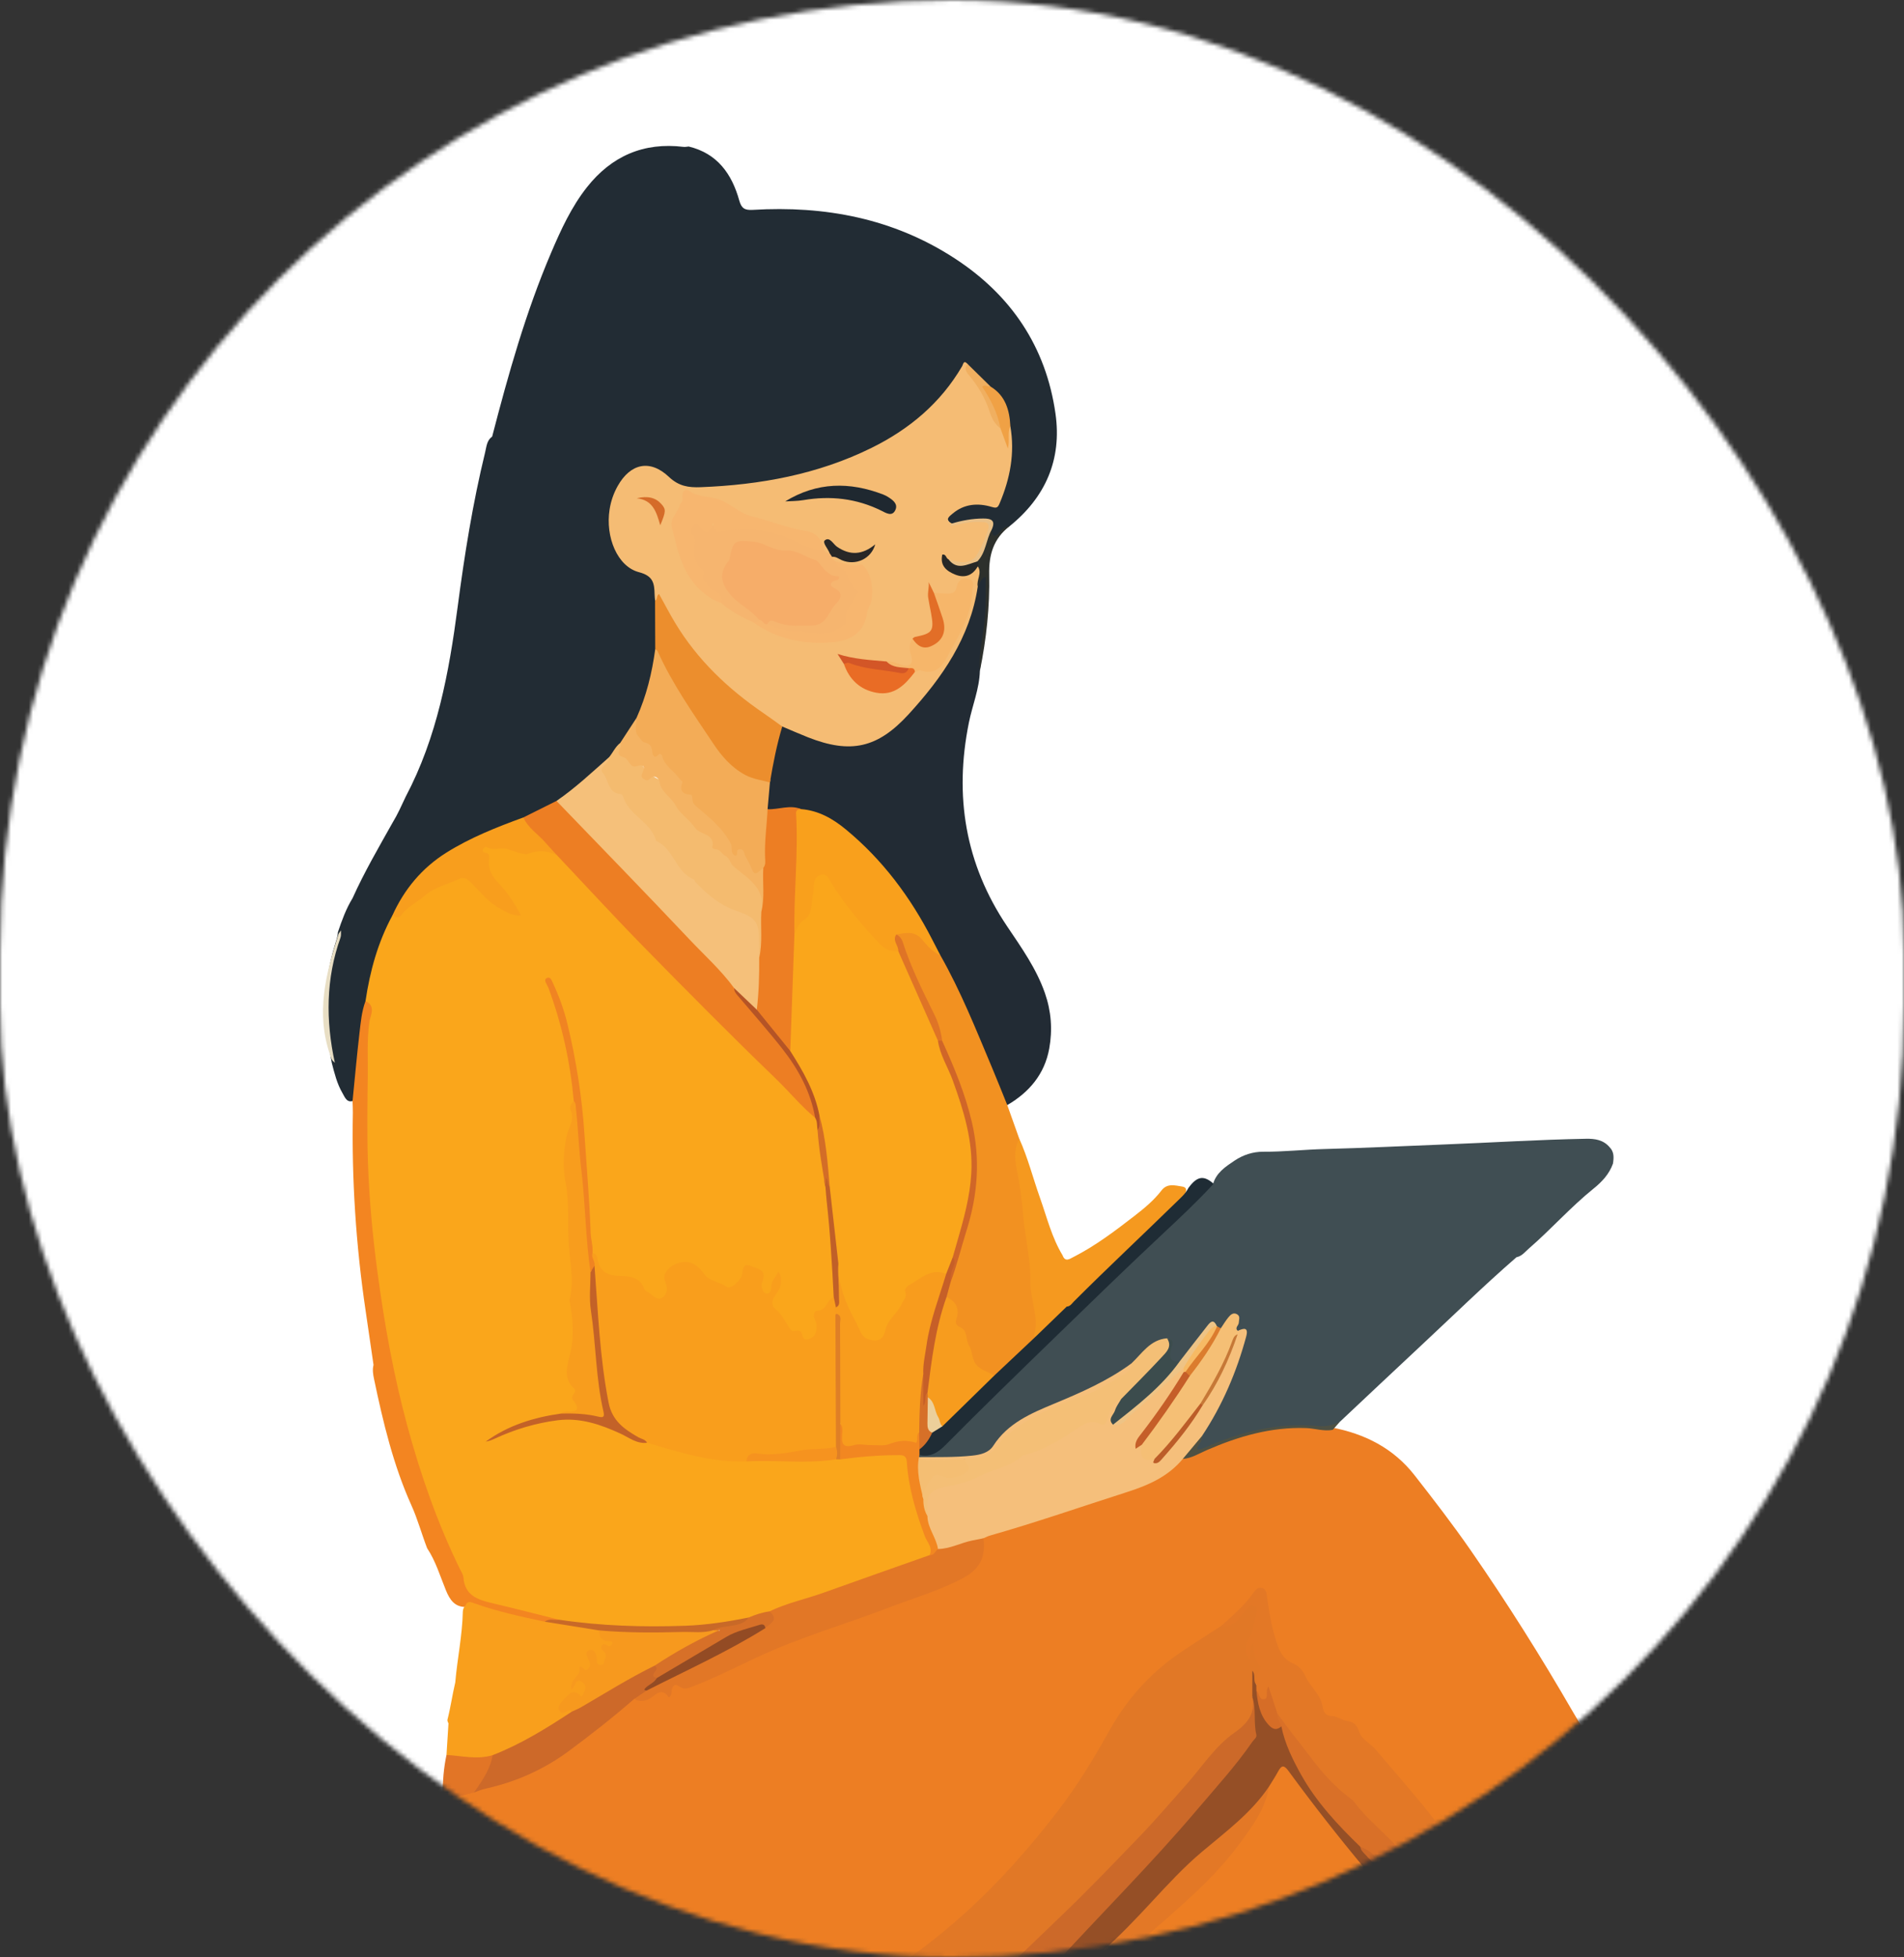 <svg xmlns="http://www.w3.org/2000/svg" width="432" height="444" viewBox="0 0 432 444" fill="none"><rect x="0" y="0" width="432" height="444" fill="#333333" stroke="none"/><mask id="mask0_321_7214" style="mask-type:alpha" maskUnits="userSpaceOnUse" x="0" y="0" width="432" height="444"><rect x="6" y="6" width="420" height="432" rx="210" fill="#D9D9D9" stroke="black" stroke-width="12"></rect></mask><g mask="url(#mask0_321_7214)"><rect x="-30" width="501" height="513" fill="white"></rect><g clip-path="url(#clip0_321_7214)"><path d="M412.048 464.917C416.361 468.409 420.979 471.529 424.901 475.493C425.551 476.149 426.1 476.903 426.696 477.612C426.39 479.366 424.841 479.361 423.631 479.618C409.789 482.555 397.121 479.951 385.814 471.34C380.296 467.137 375.953 461.671 370.819 457.05C370.402 456.676 370.153 456.179 370.12 455.599C370.896 453.111 373.326 452.266 375.005 450.67C377.979 448.508 380.821 446.173 383.756 443.96C384.536 443.373 385.296 442.252 386.561 443.142C387.328 443.913 388.095 444.683 388.862 445.454C391.317 448.521 394.072 451.299 397.026 453.882C400.781 457.417 405.099 460.21 409.301 463.153C410.192 463.776 411.131 464.332 412.048 464.918L412.048 464.917Z" fill="white"></path><path d="M111.667 99.028C115.338 84.879 119.286 70.816 125.041 57.336C127.266 52.124 129.635 46.953 133.166 42.48C138.745 35.413 146.038 32.213 155.085 33.317C155.467 33.363 155.868 33.266 156.261 33.235C162.764 34.803 166.051 39.455 167.731 45.48C168.235 47.286 168.984 47.715 170.807 47.606C187.156 46.629 202.64 49.528 216.566 58.58C229.382 66.909 237.314 78.615 239.48 93.83C240.964 104.251 237.207 112.817 229.003 119.415C228.099 119.743 227.528 120.49 226.883 121.133C225.608 122.405 224.792 122.255 224.456 120.416C224.203 118.356 223.656 117.917 221.623 118.243C219.722 118.548 217.866 119.189 215.896 118.979C214.5 117.668 214.498 116.836 215.985 115.669C217.934 114.137 220.207 113.742 222.633 113.829C226.061 113.953 226.047 113.915 227.219 110.668C228.816 106.246 229.188 101.702 228.628 97.062C228.284 93.631 227.441 90.436 224.458 88.256C222.649 86.725 221.409 84.555 219.143 83.553C215.945 88.371 212.121 92.608 207.651 96.253C199.774 102.675 190.507 106.097 180.798 108.414C172.752 110.335 164.594 111.552 156.261 111.105C154.688 111.021 153.411 110.64 152.21 109.573C146.817 104.778 142.235 106.016 139.904 112.887C138.415 117.277 138.55 121.557 141.125 125.578C142.219 127.286 143.645 128.735 145.602 129.225C147.994 129.825 148.97 131.238 149.118 133.563C149.187 134.655 149.243 135.761 149.463 136.847C149.513 140.184 149.566 143.519 149.45 146.852C148.749 152.359 147.685 157.773 145.221 162.814C143.969 164.873 142.723 166.939 141.21 168.827C140.26 169.907 139.511 171.146 138.56 172.228C134.853 175.917 130.955 179.378 126.531 182.204C124.006 183.486 121.49 184.785 118.933 186.003C114.196 187.892 109.466 189.801 104.918 192.124C97.953 195.679 92.937 201.118 89.537 208.11C86.362 214.18 84.891 220.784 83.475 227.408C82.588 233.501 81.509 239.566 81.366 245.746C81.335 247.055 81.163 248.398 80.463 249.581C78.731 250.43 78.267 248.915 77.698 247.945C76.46 245.827 75.883 243.441 75.274 241.08C74.627 237.147 73.737 233.246 73.755 229.228C73.779 224.023 74.549 218.934 76.101 213.965C76.358 213.141 76.632 212.32 76.67 211.447C77.561 208.788 78.515 206.15 79.994 203.742C82.64 197.849 85.895 192.278 89.049 186.653C90.211 184.754 91.108 182.722 92.053 180.711C99.176 167.241 101.877 152.566 103.835 137.68C105.386 125.891 107.253 114.156 110.074 102.592C110.386 101.312 110.44 99.902 111.668 99.027L111.667 99.028Z" fill="#222C34"></path><path d="M222.329 152.187C222.207 156.249 220.625 160 219.832 163.921C216.474 180.512 218.975 195.962 228.513 210.137C231.756 214.957 235.143 219.705 237.087 225.285C238.523 229.407 238.831 233.606 238.064 237.845C237.016 243.648 233.541 247.753 228.544 250.676C227.153 250.439 227.083 249.174 226.696 248.21C222.466 237.666 218.178 227.149 212.834 217.103C209.355 211.071 206.314 204.777 201.867 199.335C198.636 195.38 195.061 191.788 191.176 188.484C188.283 186.024 184.959 184.597 181.215 184.088C179.742 183.719 178.286 184.091 176.827 184.189C175.821 184.256 174.809 184.471 173.936 183.726C173.005 181.703 173.858 179.685 173.946 177.664C174.472 174.518 174.745 171.323 175.681 168.251C176.044 167.062 176.261 165.814 177.057 164.798C178.145 163.908 179.159 164.554 180.117 165.031C182.024 165.981 184.031 166.652 186.031 167.361C192.796 169.757 198.877 168.497 203.781 163.373C211.708 155.089 218.869 146.255 220.767 134.384C220.878 133.692 221.181 133.034 221.486 132.389C221.623 132.014 221.772 131.65 222.004 131.328C222.335 130.869 222.706 130.417 223.344 130.569C224.138 130.759 224.188 131.461 224.137 132.079C223.933 134.51 224.103 136.963 223.854 139.375C223.413 143.651 222.769 147.907 222.331 152.187H222.329Z" fill="#222B34"></path><path d="M213.335 216.653C217.993 224.83 221.454 233.56 225.093 242.207C226.275 245.016 227.394 247.852 228.543 250.676C229.446 253.207 230.347 255.739 231.248 258.271C231.39 269.042 233.717 279.577 234.709 290.258C235.019 293.599 234.596 297.034 235.934 300.267C236.316 301.191 235.631 302.089 235.47 303.004C235.34 303.72 235.022 304.372 234.465 304.82C231.891 306.889 229.707 309.366 227.298 311.606C226.835 312.037 226.313 312.384 225.654 312.449C221.96 311.723 220.677 310.146 219.652 306.692C219.104 304.848 218.843 302.629 216.988 301.333C216.431 300.943 216.045 300.317 216.272 299.706C217.173 297.28 215.678 295.721 214.376 294.069C214.108 292.779 214.788 291.69 215.117 290.525C217.631 283.132 219.971 275.673 220.987 267.918C221.631 262.997 220.631 258.111 219.47 253.312C218.049 247.436 215.635 241.926 213.155 236.444C212.802 233.104 211.192 230.226 209.747 227.293C207.306 222.337 205.318 217.188 203.211 212.089C204.467 210.511 207.447 210.466 209.113 212.027C210.64 213.457 212.034 215.013 213.335 216.652V216.653Z" fill="#F29121"></path><path d="M241.092 284.76C241.681 286.36 242.695 285.577 243.554 285.14C248.54 282.601 252.975 279.238 257.38 275.83C259.613 274.102 261.782 272.314 263.519 270.061C264.828 268.323 266.645 268.915 268.285 269.164C269.373 269.329 269.298 270.239 268.704 270.973C267.713 272.197 266.541 273.255 265.439 274.379C257.947 282.014 249.865 289.048 242.568 296.879C240.816 298.576 239.131 300.344 237.362 302.024C236.718 302.637 236.16 303.569 234.997 303.182C234.85 303.132 234.572 303.041 234.573 303.038C235.902 298.832 233.688 294.852 233.782 290.665C233.895 285.622 232.52 280.612 232.142 275.537C231.874 271.958 231.318 268.385 230.62 264.863C230.159 262.536 230.187 260.39 231.25 258.273C233.217 262.617 234.375 267.245 235.965 271.721C237.53 276.124 238.635 280.71 241.093 284.761L241.092 284.76Z" fill="#F5991F"></path><path d="M222.329 152.187C221.967 147.95 223.205 143.859 223.504 139.677C223.714 136.753 223.622 133.884 223.649 130.843C222.227 131.338 222.51 132.514 221.845 133.059C220.434 131.71 221.989 130.109 221.471 128.686C221.454 128.128 221.54 127.574 221.553 127.014C222.231 125.199 223.074 123.45 223.726 121.623C223.948 120.996 224.14 120.239 225.016 120.132C225.115 121.598 225.605 121.971 226.754 120.804C227.38 120.168 227.915 119.327 229.004 119.417C225.444 122.196 224.341 125.784 224.437 130.307C224.593 137.644 223.8 144.968 222.331 152.188L222.329 152.187Z" fill="#2D302C"></path><path d="M367.724 408.033C370.282 412.897 372.857 417.751 375.387 422.629C376.17 424.139 377.378 425.513 377.137 427.406C376.659 429.344 374.829 430.185 373.735 431.623C371.509 433.675 369.832 436.236 367.585 438.27C364.128 441.57 361.078 445.247 357.872 448.779C357.05 449.685 356.362 450.84 354.879 450.774C354.17 450.529 353.742 449.956 353.304 449.4C347.603 442.176 342.062 434.829 336.296 427.651C330.986 421.041 325.753 414.359 320.469 407.724C318.023 404.652 315.434 401.684 312.903 398.677C311.018 396.438 308.424 394.906 306.997 392.109C306.313 390.769 304.246 390.433 302.627 390.112C301.009 389.79 300.115 388.891 299.395 387.385C297.578 383.579 295.854 379.664 291.998 377.306C290.698 376.51 289.854 375.248 289.357 373.778C288.349 370.791 287.38 367.797 287.146 364.624C287.1 363.995 286.997 363.371 286.825 362.765C286.679 362.25 286.675 361.583 286.042 361.412C285.386 361.237 285.118 361.861 284.744 362.241C282.325 364.703 280.129 367.397 277.297 369.434C275.261 370.917 273.132 372.268 270.996 373.591C262.355 378.945 255.879 386.225 251.028 395.134C243.402 409.139 233.396 421.347 221.916 432.333C210.565 443.195 197.618 451.774 183.257 458.124C173.572 462.406 163.485 465.439 152.878 466.349C139.482 467.499 126.86 465.146 115.542 457.501C111.875 455.025 108.602 452.078 106.132 448.341C105.48 447.355 104.728 446.446 104.045 445.489C103.134 444.215 102.06 443.378 100.443 443.378C99.887 442.86 99.739 442.176 99.641 441.467C98.307 431.848 98.076 422.248 100.182 412.696C100.512 411.198 100.635 409.747 99.689 408.407C99.56 407.872 99.6 407.383 100.085 407.025C102.564 407.385 104.85 406.483 107.186 405.91C111.787 404.635 116.417 403.462 120.74 401.346C128.504 397.546 134.891 391.837 141.509 386.445C142.236 385.853 142.872 385.133 143.864 384.969C145.338 385.297 146.634 384.798 147.882 384.091C148.827 383.555 149.715 382.777 150.917 383.434C151.06 383.512 151.328 383.588 151.351 383.528C152.462 380.626 155.029 382.658 156.774 381.919C158.653 381.123 160.567 380.396 162.387 379.477C167.858 376.711 173.515 374.37 179.148 371.969C186.526 368.824 194.3 366.793 201.755 363.864C206.719 361.914 211.864 360.438 216.676 358.078C220.294 356.304 223.009 353.986 222.768 349.505C222.751 349.195 222.9 348.894 223.038 348.608C223.566 347.83 224.406 347.592 225.237 347.353C235.574 344.383 245.735 340.862 255.954 337.519C260.032 336.185 263.898 334.568 266.937 331.404C267.371 330.952 267.909 330.609 268.501 330.37C273.32 328.462 277.992 326.154 283.009 324.799C289.296 323.101 295.686 322.775 302.129 323.803C309.652 325.226 316.163 328.523 320.937 334.628C325.299 340.205 329.628 345.819 333.667 351.64C341.924 363.544 349.642 375.793 356.891 388.337C360.544 394.393 364.002 400.563 367.469 406.727C367.707 407.133 367.803 407.566 367.723 408.033H367.724Z" fill="#ED7E23"></path><path d="M373.353 431.168C374.448 429.747 375.723 428.506 377.137 427.406C379.756 430.922 381.45 434.96 383.525 438.781C384.381 440.358 385.276 441.877 386.563 443.14C385.076 443.188 384.349 444.463 383.321 445.215C380.637 447.18 378.139 449.399 375.301 451.159C374.963 450.685 375.108 450.156 375.448 449.873C377.223 448.393 376.836 446.852 375.854 445.102C375.085 443.729 375.03 442.232 375.092 440.58C375.148 439.077 375.408 437.165 374.012 435.821C373.413 435.244 373.52 434.473 373.766 433.821C374.145 432.818 374.072 431.963 373.353 431.168Z" fill="#F3BF78"></path><path d="M271.85 488.388C265.498 488.343 259.233 487.391 252.951 486.598C250.7 486.313 248.425 486.31 246.163 486.12C236.627 485.321 227.093 485.923 217.549 486.394C208.073 486.863 198.561 486.811 189.254 484.486C187.07 483.941 185.059 482.896 182.73 482.637C179.199 482.244 175.715 483.093 172.211 482.697C171.708 481.042 172.769 480.849 173.954 480.933C174.798 480.993 175.626 481.377 176.59 480.878C174.089 480.728 171.7 481.148 169.314 480.837C168.27 480.702 167.272 480.618 166.854 479.438C167.138 478.001 168.378 477.998 169.415 477.823C179.422 476.135 188.802 472.691 197.841 468.107C208.619 462.643 217.826 455.144 226.577 446.944C233.634 440.332 240.686 433.72 247.539 426.893C257.513 416.956 266.937 406.521 276.004 395.758C277.187 394.354 278.624 393.282 280.022 392.137C281.904 390.594 283.871 389.072 283.496 386.176C283.437 385.72 283.658 385.251 284.013 384.897C285.368 384.814 285.213 385.884 285.247 386.657C285.33 388.541 285.37 390.421 285.684 392.289C285.907 393.621 285.319 394.718 284.572 395.779C280.135 402.086 274.932 407.762 269.935 413.607C261.211 423.812 251.656 433.249 242.647 443.192C238.697 447.551 234.465 451.648 229.744 455.199C223.812 459.858 217.916 464.568 211.573 468.678C210.727 469.227 209.901 469.856 209.275 470.69C207.557 471.932 205.733 473.011 203.962 474.173C203.348 474.576 202.288 474.822 202.45 475.737C202.58 476.476 203.578 476.45 204.229 476.645C209.071 478.094 214.077 478.683 219.077 478.979C223.601 479.246 228.118 480.197 232.685 479.466C243.635 479.664 254.578 479.869 265.502 480.743C269.314 481.048 273.165 480.869 276.984 481.295C277.991 481.406 279.022 481.31 279.998 481.668C280.944 482.097 281.623 482.84 281.342 483.867C281.076 484.842 280.008 484.93 279.168 484.892C276.544 484.773 274.351 485.306 273.233 488.042C273.029 488.543 272.448 488.812 271.851 488.389L271.85 488.388Z" fill="#CC6929"></path><path d="M370.518 455.259C369.919 455.646 369.321 456.032 368.722 456.418C368.39 456.081 368.431 455.667 368.66 455.351C369.723 453.878 370.368 452.506 369.145 450.673C368.434 449.606 369.692 448.911 370.685 448.043C369.257 448.195 368.469 447.727 368.295 446.44C368.135 445.259 367.5 444.242 366.974 443.198C366.587 442.433 366.113 441.832 367.03 440.951C367.925 440.091 366.287 438.794 367.204 437.748C369.254 435.555 371.303 433.362 373.354 431.17C374.196 431.651 375.234 431.868 374.476 433.372C374.171 433.977 373.604 435.472 375.284 435.852C375.483 435.897 375.745 436.383 375.709 436.625C375.516 437.931 376.376 439.505 376.039 440.317C375.095 442.594 376.045 444.318 377.055 445.933C378.09 447.588 378.127 448.642 376.433 449.711C375.945 450.019 375.672 450.667 375.3 451.16C373.706 452.527 372.112 453.893 370.518 455.259Z" fill="#F3BA6D"></path><path d="M82.932 227.079C83.937 220.289 85.734 213.748 89.023 207.676C92.225 205.827 94.918 203.267 97.996 201.231C100.031 199.885 102.339 199.446 104.544 198.743C106.364 198.163 107.723 199.707 108.599 201.041C110.246 203.546 112.941 204.589 115.146 206.305C115.582 206.643 116.13 206.789 116.984 206.915C115.74 204.674 114.334 202.788 112.776 201.006C111.416 199.448 110.12 197.878 110.248 195.614C110.284 194.963 109.876 194.455 109.549 193.906C108.686 192.452 109.103 191.543 110.727 191.613C113.454 191.73 116.237 191.567 118.86 192.57C119.634 192.866 120.387 193.014 121.134 192.623C122.761 191.771 124.243 191.683 125.547 193.231C125.721 193.437 126.142 193.387 126.437 193.505C129.909 196.461 133.058 199.758 136.126 203.111C140.207 207.574 144.339 211.992 148.563 216.311C157.354 225.302 166.25 234.192 175.232 242.991C178.764 246.452 182.412 249.787 185.602 253.583C186.203 254.504 186.099 255.549 186.139 256.571C186.635 260.833 187.358 265.061 187.941 269.31C188.882 276.735 189.194 284.213 189.863 291.661C189.919 292.286 189.908 292.913 189.849 293.533C189.045 295.301 188.255 297.087 186.323 297.964C185.432 298.369 185.668 299.124 185.799 299.8C186.015 300.919 185.99 301.997 185.4 302.999C184.479 304.564 183.041 304.535 181.483 303.656C179.14 302.333 177.814 300.204 176.153 298.28C174.632 296.519 174.306 294.952 175.512 292.987C175.956 292.264 176.36 291.478 176.37 290.315C175.942 291.09 175.836 291.728 175.613 292.318C175.305 293.132 175 294.077 173.896 293.927C172.803 293.779 172.423 292.862 172.236 291.888C172.147 291.421 172.216 290.946 172.293 290.481C172.526 289.067 171.626 288.426 170.51 288.12C169.19 287.758 169.304 288.993 168.979 289.716C167.83 292.278 165.508 292.999 163.021 291.761C161.252 290.882 159.608 289.975 158.279 288.419C157.423 287.414 155.983 287.048 154.62 287.118C152.453 287.23 151.45 288.393 151.732 290.535C151.958 292.245 152.231 294.067 150.387 294.863C148.508 295.674 146.93 294.315 145.947 292.968C144.493 290.977 142.742 290.171 140.363 290.114C137.689 290.05 135.686 288.895 135.008 286.062C134.824 285.293 134.237 284.702 133.917 283.982C133.175 278.697 133.109 273.367 132.755 268.056C131.857 254.554 130.84 241.06 126.685 228.044C126.278 226.768 125.731 225.56 125.286 224.309C127.195 229.238 128.646 234.302 129.458 239.526C129.972 242.838 131.135 246.07 130.805 249.498C129.513 257.117 127.582 264.704 129.637 272.495C129.798 273.107 129.947 273.732 129.863 274.36C129.188 279.402 130.474 284.416 130.251 289.388C129.949 296.097 131.951 302.874 129.673 309.522C129.228 310.819 129.416 312.414 130.104 313.406C131.299 315.13 130.705 317.083 131.367 318.831C131.779 319.92 131.142 320.665 129.984 320.792C129.123 320.887 128.26 320.922 127.454 321.28C122.174 322.062 117.101 323.515 112.307 325.837C122.08 321.228 131.893 319.184 142.008 325.011C143.533 325.89 145.185 326.756 147.078 326.724C151.234 327.869 155.448 328.78 159.624 329.841C162.9 330.674 166.296 330.697 169.666 330.811C173.644 330.249 177.637 330.716 181.621 330.649C184.204 330.606 186.779 330.524 189.35 330.304C189.764 330.332 190.177 330.324 190.588 330.27C194.998 329.522 199.443 329.213 203.913 329.314C205.481 329.349 206.364 330.193 206.527 331.775C207.179 338.074 208.951 344.075 211.312 349.924C211.692 350.866 212.103 351.845 211.383 352.83C209.742 354.294 207.63 354.768 205.636 355.434C195.272 358.896 185.091 362.887 174.65 366.125C172.917 366.654 171.213 367.286 169.422 367.621C159.819 370.032 150.017 369.777 140.27 369.434C135.874 369.279 131.376 369.2 127.039 368.07C120.845 366.73 114.669 365.334 108.606 363.447C106.573 362.815 105.528 361.648 104.851 359.682C102.876 353.953 99.955 348.614 97.819 342.938C91.356 325.763 87.526 307.977 84.872 289.862C82.249 271.948 82.54 253.949 82.584 235.941C82.588 233.968 82.969 232.029 83.195 230.079C83.318 229.024 83.23 228.06 82.928 227.079H82.932Z" fill="#FAA61B"></path><path d="M221.855 128.47C222.907 130.003 221.496 131.53 221.845 133.06C220.118 144.604 213.805 153.67 206.173 162.01C199.147 169.687 193.046 171.078 183.315 167.246C181.355 166.474 179.429 165.618 177.487 164.802C176.731 164.888 176.123 164.531 175.525 164.145C165.153 157.464 156.31 149.318 150.609 138.153C150.174 137.301 149.902 136.239 148.627 136.239C148.59 135.769 148.531 135.298 148.52 134.828C148.468 132.362 148.237 130.64 144.985 129.797C140.074 128.523 137.326 121.814 138.306 115.58C138.601 113.702 139.21 111.919 140.144 110.255C143.029 105.118 147.476 104.11 151.781 108.184C154.027 110.309 156.233 110.619 158.982 110.513C172.477 109.989 185.541 107.617 197.752 101.591C206.33 97.357 213.424 91.423 218.306 83.056C218.55 82.637 218.613 81.596 219.496 82.525C220.141 84.916 221.992 86.615 223.109 88.748C223.793 90.056 224.585 91.317 225.019 92.724C225.511 94.323 226.22 95.738 227.521 96.82C228.08 97.617 228.158 98.572 228.39 99.408C228.372 98.462 227.667 97.235 229.245 96.715C230.294 102.794 229.186 108.562 226.809 114.169C226.402 115.128 226.172 115.34 225.003 114.989C221.878 114.054 218.769 114.277 216.137 116.509C215.456 117.087 214.217 117.886 215.984 118.749C218.181 118.705 220.285 117.899 222.495 117.951C224.654 118.001 225.02 118.471 224.381 120.528C224.032 121.654 223.65 122.769 223.223 123.871C221.562 128.154 219.552 129.059 215.187 127.449C214.787 127.397 214.523 127.506 214.828 127.934C216.2 129.862 218.26 130.284 220.378 129.093C220.848 128.828 221.245 128.401 221.854 128.47H221.855Z" fill="#F5BC74"></path><path d="M184.954 253.563C181.694 250.863 179.018 247.571 175.976 244.641C165.855 234.888 155.963 224.893 146.12 214.855C139.426 208.028 132.962 200.976 126.395 194.024C123.789 192.156 121.484 189.955 119.326 187.595C118.77 186.987 118.49 186.273 118.737 185.431C121.245 184.181 123.754 182.931 126.262 181.682C127.126 181.715 127.696 182.269 128.251 182.829C135.387 190.022 142.306 197.424 149.33 204.724C154.178 209.76 158.962 214.858 163.857 219.85C165.128 221.146 166.362 222.458 167.17 224.11C169.737 227.958 172.911 231.312 175.911 234.799C180.101 239.665 183.284 245.06 185.219 251.186C185.483 252.025 185.766 252.851 184.953 253.562L184.954 253.563Z" fill="#ED7E23"></path><path d="M166.584 224.155C163.613 220.081 159.852 216.72 156.416 213.078C146.459 202.524 136.326 192.136 126.263 181.684C130.545 178.745 134.315 175.191 138.193 171.766C138.598 172.159 138.503 172.611 138.357 173.078C137.56 175.63 138.232 177.739 140.373 179.099C141.194 179.621 141.889 180.202 142.336 181.072C143.212 182.779 144.469 184.265 145.893 185.443C148.701 187.766 150.708 190.806 152.854 193.585C156.224 197.95 160.208 201.404 164.606 204.553C166.615 205.992 169.119 206.318 171.152 207.74C172.322 208.558 172.901 209.395 172.909 210.798C172.921 213.077 172.754 215.361 173.055 217.638C172.99 221.265 173.504 224.932 172.287 228.474C171.709 229.5 170.987 229.207 170.416 228.551C169.141 227.084 167.612 225.837 166.585 224.155H166.584Z" fill="#F5C07A"></path><path d="M174.689 177.506C174.512 179.525 174.334 181.545 174.157 183.564C174.549 184.059 174.946 184.615 174.858 185.242C174.331 188.997 174.944 192.828 174.098 196.556C171.705 199.447 170.716 199.315 169.213 195.996C168.802 195.089 168.784 193.425 166.907 194.478C166.363 194.784 165.915 194.057 165.778 193.539C164.84 189.993 162.269 187.592 159.663 185.389C157.744 183.766 156.593 181.445 154.421 180.122C154.153 179.959 153.995 179.647 153.965 179.325C153.635 175.779 150.732 174.167 148.602 171.902C147.137 170.345 145.518 168.921 144.181 167.223C142.907 165.607 144.248 164.29 144.425 162.841C146.666 157.867 147.945 152.631 148.666 147.243C149.72 147.071 149.98 147.926 150.321 148.59C153.261 154.311 156.662 159.753 160.277 165.062C162.736 168.674 164.914 172.532 168.934 174.779C170.388 175.592 171.808 176.38 173.528 176.375C174.279 176.372 175.042 176.371 174.687 177.506H174.689Z" fill="#F3AC57"></path><path d="M82.933 227.078C85.399 228.247 84.002 230.362 83.798 231.864C83.244 235.95 83.493 240.024 83.444 244.098C83.367 250.548 83.259 257.004 83.475 263.448C83.757 271.895 84.534 280.304 85.661 288.698C87.239 300.44 89.321 312.068 92.431 323.494C95.445 334.57 99.219 345.384 104.253 355.727C104.597 356.432 105.097 357.148 105.155 357.888C105.463 361.814 108.245 362.848 111.435 363.6C116.599 364.816 121.737 366.142 126.886 367.421C126.011 368.45 124.71 367.965 123.651 368.34C118.606 368.073 113.884 366.375 109.094 364.991C107.96 364.664 106.873 364.24 105.669 364.53C103.121 364.534 102.03 362.825 101.184 360.766C99.855 357.535 98.873 354.145 96.912 351.194C95.673 347.993 94.787 344.669 93.369 341.522C89.242 332.366 86.931 322.662 84.88 312.883C84.651 311.796 84.463 310.722 84.749 309.621C84.162 305.588 83.586 301.552 82.984 297.52C80.755 282.556 79.78 267.512 80.061 252.385C80.077 251.522 80.014 250.657 79.988 249.793C80.501 244.665 80.958 239.531 81.553 234.412C81.841 231.945 82.049 229.442 82.932 227.078H82.933Z" fill="#F38521"></path><path d="M174.689 177.506C172.821 176.942 170.898 176.765 169.078 175.785C165.908 174.077 163.705 171.484 161.81 168.64C157.291 161.853 152.549 155.188 149.195 147.694C149.11 147.503 148.847 147.392 148.667 147.244C148.653 143.577 148.64 139.909 148.627 136.241C149.26 135.986 148.848 135.176 149.531 134.744C150.74 136.922 151.881 139.125 153.157 141.247C158.231 149.687 165.197 156.285 173.269 161.796C174.694 162.769 176.081 163.799 177.486 164.803C176.239 168.968 175.399 173.223 174.689 177.507V177.506Z" fill="#EC8E2D"></path><path d="M172.254 217.247C172.238 215.912 172.21 214.578 172.21 213.243C172.208 208.905 171.199 208.038 167.03 206.603C163.422 205.361 160.412 202.894 157.777 200.078C157.621 199.912 157.591 199.55 157.423 199.484C153.306 197.87 152.934 192.619 149.012 190.827C148.944 190.796 148.857 190.736 148.84 190.673C147.668 186.361 142.601 184.956 141.38 180.677C141.321 180.471 141.107 180.16 140.951 180.152C137.898 179.977 138.161 176.968 136.809 175.348C136.267 174.698 136.542 174.213 137.022 173.716C137.561 173.157 138.219 172.664 138.194 171.763C139.069 170.715 139.599 169.397 140.714 168.537C141.385 168.594 141.324 169.114 141.37 169.57C141.564 171.493 143.007 172.253 144.533 172.884C144.943 173.053 145.8 172.875 145.83 173.208C146.129 176.495 150.014 175.922 151.346 178.685C152.891 181.887 155.727 184.644 158.331 187.318C158.83 187.831 159.308 188.358 160.027 188.531C161.215 188.818 161.983 189.473 162.142 190.742C162.19 191.133 162.277 191.57 162.64 191.77C165.864 193.557 167.468 197.066 170.534 199.082C172.488 200.367 173.568 202.449 173.369 204.968C173.301 205.833 173.449 206.69 173.549 207.553C173.624 209.895 173.667 212.232 173.55 214.564C173.499 215.589 173.672 216.833 172.255 217.247H172.254Z" fill="#F4BB6F"></path><path d="M118.738 185.433C119.827 187.834 122.08 189.212 123.736 191.116C124.597 192.107 125.507 193.057 126.396 194.026C124.233 192.973 122.232 192.71 119.767 193.689C118.916 194.028 116.67 193.036 115.094 192.61C113.524 192.184 111.952 193.051 110.497 192.179C110.227 192.017 109.706 192.216 109.579 192.69C109.486 193.039 109.638 193.382 109.978 193.416C111.334 193.552 110.985 194.43 110.919 195.296C110.767 197.279 111.682 198.85 113.015 200.224C115.105 202.377 116.728 204.853 118.196 207.625C116.342 207.848 115.103 206.979 113.605 206.197C110.722 204.693 108.903 202.219 106.722 200.062C105.971 199.318 105.077 198.918 104.166 199.359C101.542 200.629 98.572 201.225 96.318 203.217C94.617 204.72 92.459 205.678 91.082 207.551C90.394 208.486 89.729 207.995 89.023 207.675C91.708 201.749 95.708 196.915 101.218 193.448C106.692 190.005 112.685 187.639 118.738 185.432L118.738 185.433Z" fill="#F89E1D"></path><path d="M172.735 206.855C173.841 201.522 169.689 199.263 166.5 196.6C165.619 195.865 165.667 194.697 164.554 194.121C163.765 193.713 163.362 192.563 162.161 192.633C161.978 192.644 161.594 192.339 161.613 192.249C162.336 189.005 158.811 189.45 157.679 187.758C156.442 185.909 154.285 184.617 153.276 182.69C152.264 180.758 150.035 179.782 149.652 177.414C149.512 176.554 148.538 175.652 147.521 176.6C146.861 177.214 146.523 177.03 145.963 176.637C145.335 176.198 145.586 175.821 145.801 175.251C146.227 174.123 146.343 173.191 144.506 173.788C142.799 174.343 142.717 172.053 141.449 171.741C139.058 171.151 141.448 169.49 140.713 168.537C141.951 166.638 143.188 164.739 144.426 162.84C144.574 164.32 143.608 165.89 145.064 167.312C145.452 167.692 145.709 168.324 146.309 168.44C147.396 168.652 147.835 169.217 147.961 170.329C148.004 170.712 148.093 172.561 149.487 171.109C149.737 170.849 150.153 171.169 150.218 171.449C150.756 173.749 152.898 174.816 154.118 176.586C154.331 176.895 154.891 177.247 154.832 177.418C154.198 179.228 154.605 180.094 156.691 180.282C157.45 180.35 156.71 181.792 157.71 182.673C160.647 185.258 163.862 187.626 165.778 191.304C166.274 192.256 165.585 193.557 166.843 194.124C167.659 193.989 166.74 192.633 167.87 192.646C168.921 192.657 168.79 193.524 169.081 194.106C169.427 194.799 169.85 195.455 170.152 196.165C171.184 198.592 171.169 198.598 173.191 196.859C174.723 199.989 174.303 203.189 173.502 206.393C173.427 206.691 173.066 206.818 172.738 206.854L172.735 206.855Z" fill="#F4B363"></path><path d="M229.245 96.716C228.497 98.17 229.174 99.761 228.674 101.759C228.019 99.965 227.507 98.561 226.996 97.159C225.175 94.612 224.94 91.288 222.92 88.829C222.597 88.437 222.213 87.845 222.68 87.334C223.486 86.45 224.054 87.532 224.74 87.68C228.141 89.745 229.067 93.044 229.245 96.717V96.716Z" fill="#F0A145"></path><path d="M75.976 241.087C75.179 240.367 75.266 240.337 74.9 239.289C71.624 229.926 73.895 220.95 76.758 212.015C76.87 211.665 77.159 211.371 77.366 211.051C77.336 211.595 77.433 212.184 77.257 212.676C73.925 222.02 73.886 231.503 75.976 241.087Z" fill="#E8DEC4"></path><path d="M224.74 87.678C224.145 87.827 223.574 87.131 222.839 87.711C224.78 90.607 226.359 93.683 226.997 97.157C225.673 96.208 225.015 94.881 224.519 93.342C223.523 90.25 221.859 87.481 219.764 85.01C219.038 84.152 218.834 83.435 219.496 82.523C221.245 84.243 222.993 85.961 224.741 87.679L224.74 87.678Z" fill="#F0AF60"></path><path d="M215.188 126.858C217.187 127.387 219.178 128.195 221.108 126.596C221.971 125.881 224.532 120.184 224.31 119.22C224.118 118.378 223.426 118.475 222.815 118.426C220.436 118.239 218.148 118.756 215.864 119.319C215.803 119.334 215.723 119.272 215.651 119.247C215.763 119.08 215.874 118.914 215.985 118.747C218.293 118.052 220.635 117.633 223.063 117.619C224.924 117.609 225.953 118.053 225.014 120.13C223.698 122.44 223.722 125.359 221.737 127.366C220.184 128.94 218.16 129.497 216.493 128.742C215.716 128.39 214.899 127.985 215.188 126.857V126.858Z" fill="#EAC086"></path><path d="M213.335 216.653C211.579 215.968 210.349 214.469 209.258 213.172C207.431 210.998 205.465 211.681 203.378 211.966C203.565 213.281 204.788 214.452 203.931 215.915C201.563 217.137 200.006 215.625 198.65 214.128C195.292 210.423 191.759 206.857 189.188 202.49C188.518 201.353 187.986 199.373 186.43 199.692C184.767 200.032 185.165 202.073 185.166 203.365C185.169 206.918 182.863 209.19 180.953 211.703C180.438 212.381 180.034 211.994 179.72 211.431C179.011 209.049 179.208 206.592 179.388 204.207C179.852 198.039 179.782 191.87 179.811 185.698C179.817 184.473 179.673 182.949 181.765 183.539C185.691 183.853 188.918 185.677 191.893 188.129C200.265 195.033 206.591 203.531 211.519 213.136C212.122 214.31 212.73 215.482 213.335 216.654L213.335 216.653Z" fill="#F9A01C"></path><path d="M181.764 183.539C181.199 183.677 180.564 183.545 180.624 184.578C181.159 193.717 180.058 202.836 180.246 211.974C181.15 212.731 181.161 213.786 181.021 214.784C180.44 218.915 180.808 223.063 180.691 227.201C180.592 230.714 180.267 234.21 179.92 237.7C179.654 238.145 179.276 238.964 178.767 238.339C176.368 235.397 173.555 232.786 171.613 229.478C171.548 229.367 171.646 229.18 171.711 229.034C172.177 225.118 172.289 221.184 172.255 217.245C173.061 213.811 172.528 210.314 172.737 206.853C173.575 203.553 172.971 200.187 173.191 196.858C173.764 196.184 173.627 195.362 173.594 194.598C173.435 190.9 173.986 187.241 174.158 183.562C176.694 183.672 179.226 182.482 181.765 183.537L181.764 183.539Z" fill="#ED7E23"></path><path d="M234.996 303.18C237.34 300.916 239.683 298.653 242.027 296.388C242.84 296.348 243.212 295.669 243.695 295.187C251.361 287.521 259.282 280.12 267.037 272.547C267.991 271.616 269.006 270.73 269.624 269.506C271.561 266.821 273.066 266.537 275.261 268.439C275.603 269.665 274.715 270.344 274.015 271.044C267.513 277.552 260.845 283.887 254.096 290.138C253.75 290.459 253.388 290.763 253.059 291.102C244.61 299.784 235.633 307.925 227.092 316.516C222.721 320.912 218.165 325.135 213.772 329.518C212.145 331.141 210.339 331.174 208.397 330.175C208.116 329.759 208.076 329.305 208.179 328.828C209.016 327.36 210.079 326.045 211.03 324.652C211.737 323.944 212.681 323.579 213.458 322.971C216.596 320.02 219.554 316.888 222.632 313.879C223.467 313.062 224.24 312.133 225.548 312.073C228.697 309.109 231.846 306.145 234.995 303.181L234.996 303.18Z" fill="#1F2C35"></path><path d="M225.549 312.073C221.638 315.899 217.727 319.724 213.817 323.549C212.608 323.663 212.557 322.609 212.233 321.904C211.463 320.229 211.065 318.391 209.998 316.844C209.861 316.471 209.821 316.083 209.813 315.689C210.485 309.423 211.035 303.135 213.031 297.099C213.392 296.007 213.537 294.778 214.764 294.201C216.87 295.216 217.775 296.811 217.031 299.115C216.717 300.089 216.834 300.611 217.89 301.078C219.622 301.846 219.028 303.91 219.874 305.239C220.799 306.695 220.334 308.627 221.974 310.049C223.115 311.038 224.493 311.193 225.548 312.073H225.549Z" fill="#F79C1E"></path><path d="M213.762 236.08C216.481 242.063 219 248.103 220.508 254.547C222.453 262.857 221.869 270.932 219.324 279.046C218.088 282.985 217.117 287.014 215.665 290.893C214.774 290.084 215.007 289.124 215.298 288.155C215.602 287.138 215.962 286.127 215.618 285.043C215.736 282.736 216.548 280.573 217.264 278.438C221.055 267.124 219.856 256.147 215.362 245.333C214.548 243.375 213.784 241.398 212.959 239.444C212.507 238.372 211.961 237.266 212.679 236.077C213.041 235.802 213.403 235.771 213.764 236.08H213.762Z" fill="#D06628"></path><path d="M216.158 285.215C217.08 286.163 216.339 287.094 216.059 287.976C215.753 288.94 215.614 289.896 215.664 290.893C215.364 291.996 215.064 293.098 214.763 294.201C212.247 301.228 211.369 308.58 210.438 315.923C209.959 316.629 210.593 317.285 210.527 317.966C210.476 318.497 210.459 319.167 209.707 319.148C209.153 319.133 208.996 318.575 208.933 318.122C208.717 316.561 208.857 314.986 208.823 313.416C208.812 312.946 208.823 312.474 208.766 312.008C208.672 307.905 209.494 303.927 210.486 299.977C211.421 296.256 212.542 292.594 214.004 289.042C214.535 287.662 214.505 285.964 216.157 285.215H216.158Z" fill="#C65F28"></path><path d="M213.762 236.079C213.444 236.075 213.126 236.071 212.808 236.067C211.99 235.776 211.621 235.071 211.288 234.359C208.82 229.101 206.471 223.791 204.145 218.469C203.774 217.618 203.341 216.735 203.813 215.761C203.906 214.468 202.369 213.363 203.378 211.965C204.106 212.348 204.572 212.914 204.831 213.719C206.682 219.47 209.386 224.851 212.049 230.249C212.961 232.098 213.497 234.045 213.763 236.079H213.762Z" fill="#DF7426"></path><path d="M215.188 126.858C217.179 129.502 219.494 127.972 221.737 127.366C222.197 127.689 221.856 128.097 221.855 128.469C220.678 130.544 218.896 131.208 216.735 130.342C214.781 129.56 213.221 128.331 213.798 125.796C214.721 125.645 214.61 126.685 215.189 126.858H215.188Z" fill="#272827"></path><path d="M104.582 452.035C104.454 452.065 104.325 452.093 104.196 452.12C103.335 452.144 102.951 451.515 102.628 450.891C101.683 449.065 101.025 447.128 100.623 445.114C100.507 444.53 100.314 443.84 101.113 443.496C101.815 441.421 102.734 442.688 103.362 443.455C104.845 445.267 106.194 447.19 107.608 449.061C112.144 455.064 118.319 458.759 125.074 461.757C133.805 465.63 142.993 466.291 152.281 465.63C161.313 464.988 170.021 462.639 178.449 459.279C185.826 456.337 192.939 452.839 199.642 448.617C206.394 444.363 212.735 439.54 218.707 434.179C226.565 427.124 233.487 419.274 239.91 410.948C244.37 405.166 248.163 398.934 251.71 392.565C255.667 385.461 260.92 379.569 267.624 374.993C270.722 372.877 273.907 370.888 277.052 368.842C279.34 368.3 280.693 366.544 282.136 364.909C282.829 364.123 283.545 363.29 284.723 363.823C285.884 364.347 285.812 365.469 285.684 366.487C285.44 368.435 285.212 370.403 283.896 372.015C283.451 372.561 283.263 373.218 283.19 373.862C283.357 373.337 283.273 372.577 284.11 372.462C284.548 372.403 284.926 372.709 284.996 373.091C285.539 376.044 287.71 378.951 285.304 382.005C284.221 382.446 284.475 381.579 284.368 381.05C284.281 382.334 285.519 383.698 284.141 384.899C284.943 388.682 282.999 390.995 280.099 393.028C275.556 396.215 272.608 400.97 268.973 405.035C265.489 408.933 262.102 412.924 258.472 416.685C252.643 422.722 246.851 428.804 240.782 434.593C230.58 444.322 220.68 454.462 209.006 462.458C203.104 466.501 196.726 469.862 189.993 472.548C184.026 474.928 177.95 476.779 171.724 478.244C170.15 478.615 168.377 478.191 167.01 479.401C163.962 479.403 160.962 480.037 157.889 479.921C153.43 479.752 149.162 478.972 144.971 477.38C140.105 475.532 135.122 473.991 130.19 472.317C129.004 470.483 127.022 469.591 125.363 468.339C123.271 466.76 120.752 465.724 119.316 463.35C113.757 460.914 108.944 457.518 105.344 452.542C105.176 452.311 104.84 452.203 104.581 452.037L104.582 452.035Z" fill="#E17826"></path><path d="M285.045 382.142C285.104 381.133 284.999 380.113 285.689 379.207C285.933 378.887 286.074 378.076 285.886 377.906C284.39 376.561 284.686 374.675 284.363 372.577C283.227 373.935 284.002 375.302 283.485 376.38C282.502 375.091 282.283 373.183 283.52 371.333C284.611 369.701 284.497 367.892 285.004 366.191C285.186 365.581 285.348 364.707 284.531 364.299C283.67 363.871 283.327 364.651 282.819 365.129C281.131 366.719 280.152 369.445 277.052 368.843C279.77 366.395 282.569 364.019 284.641 360.959C285.067 360.33 285.672 360.106 286.236 360.197C287.133 360.342 287.347 361.144 287.454 361.986C287.949 365.877 288.614 369.726 289.962 373.441C290.618 375.247 291.661 376.64 293.424 377.346C294.882 377.93 295.703 379.201 296.258 380.375C297.402 382.794 299.775 384.507 300.132 387.357C300.256 388.342 300.921 389.253 301.91 389.239C303.368 389.219 304.467 390.227 305.658 390.391C307.358 390.624 307.932 391.512 308.362 392.784C309.014 394.719 310.93 395.438 312.094 396.825C317.065 402.749 322.264 408.474 326.905 414.694C329.278 417.875 332.192 420.784 334.517 423.984C338.391 429.313 342.871 434.141 346.665 439.519C349.329 443.294 352.202 446.92 354.982 450.613C355.235 451.077 355.062 451.504 354.876 451.932C354.197 453.45 353.055 454.591 351.805 455.628C351.243 456.094 350.708 456.789 349.81 456.265C346.858 454.824 343.906 453.385 340.953 451.945C339.078 451.635 337.277 451.197 336.337 449.27C337.656 447.128 338.081 444.966 337.391 442.392C336.815 440.242 334.869 439.478 333.85 437.83C331.231 433.591 327.315 430.363 323.769 427.114C319.582 423.276 316.232 418.724 312.005 414.951C308.698 411.998 305.728 408.594 302.718 405.289C301.396 403.838 299.908 402.566 298.615 401.073C295.24 397.175 292.488 392.814 289.259 388.812C288.497 387.343 287.951 385.809 287.919 384.124C287.926 384.895 287.793 385.618 286.962 385.886C286.265 386.111 285.774 385.677 285.367 385.174C284.961 384.676 284.814 384.063 284.663 383.454C284.617 382.964 284.666 382.505 285.046 382.142H285.045Z" fill="#E37826"></path><path d="M268.365 330.942C265.062 334.908 260.621 336.89 255.825 338.422C245.439 341.741 235.14 345.335 224.646 348.318C224.127 348.465 223.641 348.729 223.141 348.939C219.778 350.598 216.43 352.321 212.471 351.619C211.243 349.168 209.907 346.753 209.71 343.93C209.972 342.833 209.23 341.762 209.585 340.672C210.281 338.534 211.469 336.951 213.894 336.54C217.151 335.987 220.136 334.459 223.241 333.566C227.221 332.42 230.371 329.767 234.305 328.656C237.472 327.761 240.295 325.951 243.029 324.089C244.867 322.837 246.773 321.742 249.124 322.033C250.129 322.157 250.518 321.562 250.834 320.781C251.248 319.759 251.767 318.78 252.444 317.917C252.943 317.281 253.433 316.395 254.513 317.045C254.914 318.092 254.121 318.815 253.8 319.67C253.482 320.521 252.791 321.291 253.197 322.297C255.981 321.542 257.439 319.028 259.629 317.492C262.25 315.653 264.199 313.053 266.655 311.016C267.245 310.526 267.753 309.849 268.679 310.215C268.922 310.47 269.041 310.779 269.079 311.124C269.085 312.399 268.295 313.319 267.621 314.274C264.944 318.061 262.411 321.951 259.592 325.641C259.237 326.106 258.221 326.606 259.16 327.459C259.389 327.555 259.676 327.728 259.636 327.926C259.225 330.016 260.623 330.411 262.168 330.674C262.97 331.075 263.324 330.408 263.697 329.966C266.814 326.264 269.899 322.537 272.372 318.352C275.749 313.433 278.196 308.059 280.165 302.448C280.27 302.094 280.441 301.778 280.69 301.504C282.886 300.611 283.724 301.144 283.387 303.35C282.861 306.791 281.418 309.953 280.177 313.167C278.422 317.716 276.15 322.006 273.402 326.038C271.594 327.538 270.76 330.043 268.366 330.942L268.365 330.942Z" fill="#F5BF7B"></path><path d="M212.816 351.377C215.575 351.347 217.996 349.954 220.636 349.436C221.471 349.272 222.306 349.107 223.141 348.941C223.681 353.408 222.243 356.014 218.285 358.092C212.986 360.874 207.251 362.522 201.699 364.651C191.766 368.459 181.514 371.383 171.829 375.909C167.183 378.079 162.592 380.421 157.79 382.306C156.28 382.899 155.365 383.489 153.958 382.448C153.207 381.892 152.639 382.374 152.43 383.232C152.289 383.815 152.551 384.523 151.749 385.051C150.765 383.584 149.77 383.463 148.272 384.716C147.141 385.66 145.526 386.35 143.888 385.386C143.936 383.712 145.625 383.786 146.467 382.955C153.549 379.04 160.982 375.805 168.018 371.798C169.723 370.826 171.444 369.882 173.091 368.815C174.422 368.099 174.788 366.947 174.57 365.532C178.539 363.617 182.861 362.725 186.981 361.244C194.948 358.379 202.941 355.585 210.922 352.762C211.788 352.621 211.671 351.133 212.817 351.376L212.816 351.377Z" fill="#E27726"></path><path d="M146.713 383.491C145.771 384.122 144.83 384.754 143.888 385.386C139.121 389.543 134.147 393.433 129.064 397.199C123.312 401.46 116.947 404.249 109.989 405.783C109.156 405.966 108.362 406.331 107.549 406.612C107.135 406.229 107.124 405.685 107.429 405.361C109.438 403.223 110.096 400.382 111.401 397.88C116.702 395.09 122.053 392.385 127.134 389.187C127.921 388.691 128.689 388.149 129.522 387.723C134.819 384.678 140.067 381.548 145.398 378.561C146.353 378.026 147.285 377.418 148.45 377.466C150.421 378.086 148.771 379.671 149.304 380.679C149.226 382.34 147.141 382.149 146.714 383.491H146.713Z" fill="#CD6929"></path><path d="M354.458 451.516C354.633 451.215 354.807 450.914 354.981 450.613C358.353 447.477 361.213 443.865 364.358 440.52C365.265 439.556 366.253 438.67 367.204 437.748C367.522 438.624 367.794 439.52 368.174 440.368C368.411 440.897 368.627 441.458 368.18 441.834C367.995 441.99 367.389 441.645 366.768 441.469C367.754 443.335 368.799 444.891 369.102 446.951C369.349 448.635 370.424 446.617 371.268 446.748C371.766 447.821 371.943 448.74 370.402 449.174C369.635 449.39 368.991 450.131 369.709 450.698C371.92 452.443 370.644 453.79 369.455 455.246C369.166 455.6 368.964 456.025 368.722 456.418C368.539 456.508 368.357 456.597 368.175 456.685C363.66 455.637 359.446 453.672 355.014 452.368C354.637 452.257 354.3 452.024 354.458 451.517V451.516Z" fill="#F4B362"></path><path d="M100.383 407.065C100.463 404.051 100.662 401.05 101.304 398.094C101.559 397.915 101.816 397.62 102.1 397.624C105.329 397.671 108.581 397.31 111.767 398.145C111.237 401.404 109.354 403.989 107.549 406.612C105.909 407.035 104.273 407.477 102.626 407.874C101.725 408.092 100.746 408.397 100.383 407.065L100.383 407.065Z" fill="#E27526"></path><path d="M268.365 330.943C269.82 329.205 271.273 327.467 272.728 325.729C273.404 326.11 272.891 326.924 273.366 327.464C276.977 326.222 280.497 324.677 284.222 323.744C287.509 322.92 290.84 322.468 294.229 322.685C297.483 322.893 300.721 322.298 303.971 322.553C303.445 323.149 302.921 323.745 302.394 324.342C300.34 324.738 298.359 324.011 296.329 323.941C288.385 323.664 281.019 325.822 273.834 328.933C272.057 329.703 270.374 330.786 268.364 330.943H268.365Z" fill="#4F5143"></path><path d="M330.803 446.932C328.473 448.772 326.178 450.66 323.806 452.445C316.688 457.803 312.305 464.909 310.133 473.488C309.269 476.903 308.258 480.28 307.314 483.675C298.329 483.196 289.344 482.718 280.358 482.239C268.208 482.051 256.106 480.77 243.941 480.683C240.043 480.656 236.105 480.509 232.188 480.346C230.819 479.863 229.403 480.188 228.011 480.123C226.132 480.034 225.286 479.129 226.097 477.446C228.49 472.478 230.245 467.27 233.634 462.69C238.01 456.777 243.728 452.472 249.112 447.736C257.957 439.955 267.183 432.598 275.443 424.171C279.588 419.943 282.772 414.964 285.754 409.885C286.566 408.502 286.885 406.803 287.302 405.209C287.753 403.756 288.624 402.532 289.536 401.357C290.787 399.747 291.752 399.784 293.058 401.565C295.287 404.605 297.596 407.581 299.898 410.563C307.529 420.448 315.642 429.923 323.974 439.224C326.26 441.777 328.987 443.96 330.803 446.931V446.932Z" fill="#ED7E23"></path><path d="M287.924 405.259C287.159 410.213 284.244 414.111 281.427 417.978C275.391 426.259 267.515 432.713 259.876 439.423C254.244 444.37 248.088 448.72 242.943 454.224C241.229 456.056 238.719 457.052 237.298 459.141C235.352 461.999 233.015 464.554 231.189 467.514C230.069 469.329 229.797 471.434 228.626 473.29C227.846 474.527 227.128 476.292 226.603 477.891C226.184 479.168 226.784 479.913 228.311 479.915C229.6 479.916 230.986 479.449 232.19 480.346C223.886 480.497 215.644 479.705 207.475 478.345C205.028 477.938 202.407 477.474 200.189 475.676C203.238 473.709 206.144 471.835 209.049 469.962C215.356 466.815 221.272 463.074 226.488 458.303C227.756 457.143 229.218 456.213 230.37 454.925C232.126 453.455 233.991 452.119 236.078 451.184C242.356 448.373 247.54 444.038 252.475 439.392C256.081 435.998 259.469 432.381 262.792 428.697C267.967 422.96 273.825 417.933 279.874 413.146C282.257 411.26 284.018 408.86 285.984 406.617C286.505 406.021 286.772 404.981 287.925 405.259H287.924Z" fill="#E37826"></path><path d="M287.924 405.259C283.877 411.287 278.089 415.523 272.648 420.115C268.56 423.565 264.952 427.485 261.32 431.399C254 439.289 246.534 447.029 236.568 451.709C234.508 452.676 232.675 454.019 230.832 455.338C230.16 455.621 229.483 455.916 229.315 454.794C232.818 451.673 236.46 448.71 239.646 445.237C250.261 433.67 261.384 422.574 271.546 410.585C275.86 405.497 280.37 400.58 284.171 395.077C284.524 394.567 285.212 394.147 285.051 393.482C284.369 390.656 285.075 387.69 284.14 384.899C284.14 382.977 284.14 381.056 284.14 378.986C285.012 379.917 284.197 381.311 285.044 382.142C285.051 382.59 285.058 383.038 285.065 383.486C285.558 385.178 286.288 386.785 286.908 388.428C287.57 390.181 288.748 391.481 290.862 391.433C292.475 393.939 293.698 396.694 294.647 399.452C295.995 403.372 298.592 406.347 301.036 409.451C303.546 412.639 306.312 415.627 309.046 418.633C309.378 419.163 309.711 419.688 310.158 420.138C317.437 427.463 324.301 435.187 331.601 442.49C332.782 443.672 333.682 445.034 334.461 446.485C334.819 447.153 335.326 447.854 334.673 448.641C333.31 448.237 332.51 446.559 330.804 446.931C329.566 446.621 328.877 445.603 328.086 444.754C315.394 431.109 303.418 416.865 292.417 401.815C291.407 400.433 290.834 400.257 289.991 401.835C289.363 403.01 288.616 404.121 287.923 405.26L287.924 405.259Z" fill="#954F26"></path><path d="M169.382 331.515C161.539 331.795 154.189 329.453 146.808 327.272C144.933 326.679 143.205 325.794 141.534 324.758C139.185 323.302 137.993 321.239 137.449 318.512C136.164 312.081 135.553 305.596 135.067 299.068C134.784 295.265 134.598 291.451 134.236 287.654C134.457 286.536 133.295 285.33 134.441 284.266C135.393 284.346 135.517 285.174 135.635 285.809C136.163 288.638 138.196 289.395 140.636 289.436C143.034 289.476 145.199 289.736 146.176 292.386C146.273 292.649 146.58 292.9 146.85 293.021C148.005 293.534 148.971 295.257 150.339 294.307C151.576 293.449 151.471 291.97 150.842 290.475C150.243 289.05 151.748 287.386 153.24 286.752C156.242 285.474 158.134 286.757 159.815 289.039C161.068 290.74 163.324 290.747 164.948 291.926C165.816 292.556 168.244 290.335 168.418 288.896C168.563 287.687 168.81 286.427 170.318 287.174C171.533 287.775 173.791 287.752 173.145 290.208C173.026 290.662 172.759 291.121 172.787 291.563C172.838 292.355 173.094 293.318 173.937 293.423C174.813 293.534 174.995 292.556 175 291.883C175.01 290.473 175.975 289.68 176.642 288.466C177.967 290.833 176.808 292.567 175.733 294.116C174.951 295.241 175.19 296.337 175.849 296.858C177.47 298.14 178.214 299.978 179.352 301.553C179.737 302.088 180.088 301.986 180.545 301.881C181.152 301.742 181.751 301.893 181.91 302.486C182.19 303.536 182.46 304.236 183.787 303.654C185.138 303.064 185.252 301.901 185.288 300.745C185.307 300.152 184.955 299.545 184.753 298.95C184.518 298.258 184.789 297.325 185.269 297.336C187.546 297.388 187.595 294.873 189.158 294.184C190.006 294.69 189.923 295.594 190.113 296.387C190.101 297.136 190.278 297.875 190.255 298.629C190.414 308.301 190.537 317.97 190.249 327.635C189.823 328.812 188.749 329.023 187.754 329.032C183.61 329.068 179.58 330.095 175.463 330.354C174.368 330.423 173.271 330.369 172.18 330.463C171.158 330.55 170.184 330.817 169.381 331.514L169.382 331.515Z" fill="#F99E1C"></path><path d="M127.351 320.645C127.693 320.252 128.154 320.147 128.634 320.186C131.002 320.38 131.633 319.635 130.038 317.644C129.602 317.102 129.86 316.615 130.193 316.144C130.43 315.809 130.667 315.366 130.337 315.074C127.601 312.659 128.744 309.692 129.386 306.987C130.311 303.09 130.002 299.297 129.304 295.46C129.262 295.229 129.2 294.975 129.254 294.758C130.268 290.637 129.359 286.486 129.063 282.424C128.719 277.704 129.234 272.964 128.325 268.235C127.676 264.86 127.825 261.386 128.53 257.821C128.901 255.946 130.543 253.908 129.402 251.648C129.193 251.235 129.611 250.282 130.183 249.775C132.249 250.701 131.635 252.803 131.727 254.239C132.267 262.735 133.249 271.198 133.556 279.714C133.662 282.65 134.101 285.601 134.434 288.541C134.616 295.131 135.313 301.676 135.935 308.233C136.298 312.055 137.011 315.802 137.524 319.589C137.818 321.763 137.19 322.515 135.089 321.988C132.527 321.346 129.765 321.984 127.35 320.645H127.351Z" fill="#F89D1D"></path><path d="M212.816 351.377C212.198 351.856 211.956 352.851 210.922 352.762C211.716 351.041 210.316 349.786 209.816 348.438C207.792 342.978 206.129 337.459 205.748 331.621C205.677 330.532 205.258 330.093 204.173 330.086C199.633 330.056 195.125 330.446 190.632 331.047C189.362 329.672 190.328 328.059 190.182 326.565C190.086 325.568 190.094 324.546 190.245 323.547C190.515 322.856 190.902 322.686 191.39 323.353C191.827 323.951 191.86 324.679 191.875 325.381C191.901 326.52 192.348 326.948 193.577 327.054C197.988 327.434 202.276 326.302 206.638 326.182C207.322 326.163 207.503 325.61 207.838 325.194C208.202 324.74 208.595 324.686 208.967 325.212C209.684 326.484 209.149 327.631 208.623 328.779C208.627 329.204 208.629 329.629 208.632 330.054C208.744 330.28 208.815 330.517 208.845 330.766C209.192 333.837 209.587 336.902 209.942 339.973C209.427 341.366 210.227 342.599 210.423 343.905C210.455 346.641 212.44 348.751 212.816 351.377Z" fill="#F28721"></path><path d="M127.351 320.645C130.175 320.591 132.991 320.674 135.749 321.35C136.795 321.606 137.219 321.487 136.932 320.254C135.166 312.687 135.231 304.887 134.067 297.237C133.636 294.4 133.989 291.443 133.984 288.541C134.559 288.238 133.653 286.999 134.885 287.111C135.692 297.498 136.068 307.918 138.09 318.197C138.899 322.311 141.689 324.238 144.867 326.046C145.535 326.426 146.399 326.481 146.807 327.273C144.495 327.569 142.748 326.113 140.856 325.235C136.293 323.118 131.598 321.526 126.528 322.171C121.607 322.797 116.852 324.213 112.326 326.31C111.651 326.623 110.962 326.905 110.211 327.01C115.333 323.283 121.171 321.504 127.35 320.644L127.351 320.645Z" fill="#C36228"></path><path d="M134.886 287.11C134.585 287.586 134.285 288.063 133.985 288.541C132.835 280.817 132.826 272.992 131.886 265.24C131.325 260.62 131.176 255.932 130.662 251.288C130.601 250.742 130.659 250.18 130.183 249.775C129.399 240.992 127.528 232.452 124.468 224.177C124.36 223.884 124.187 223.615 124.058 223.329C123.838 222.839 123.396 222.203 124.033 221.87C124.806 221.466 125.114 222.262 125.366 222.8C126.801 225.859 127.964 229.024 128.758 232.308C130.748 240.538 132.048 248.864 132.612 257.332C133.106 264.751 133.746 272.161 134.011 279.596C134.066 281.15 134.571 282.682 134.442 284.266C134.061 285.297 135.106 286.105 134.887 287.111L134.886 287.11Z" fill="#F08422"></path><path d="M149.026 380.643C148.213 380.472 147.927 380.022 148.505 379.356C148.979 378.811 149.23 378.358 148.576 377.807C148.468 376.697 149.39 376.354 150.084 375.962C154.256 373.605 158.176 370.695 163.108 369.962C163.384 369.836 163.042 369.531 163.111 369.838C163.133 369.936 163.069 369.965 162.944 370.004C162.465 370.155 162.029 370.178 161.719 369.685C162.325 368.328 163.674 368.621 164.737 368.413C166.495 368.069 168.271 367.856 169.849 366.919C171.37 366.277 172.923 365.749 174.569 365.531C176.868 367.424 174.746 368.249 173.654 369.322C169.847 369.655 166.403 371.033 163.224 373.077C159.583 375.417 155.776 377.472 152.088 379.731C151.16 380.3 150.236 380.98 149.026 380.643Z" fill="#D77028"></path><path d="M169.849 366.92C168.824 368.449 167.165 368.556 165.576 368.85C164.308 369.085 162.971 369.076 161.824 369.798C161.078 370.776 160 370.972 158.881 370.991C151.272 371.126 143.653 371.661 136.072 370.504C132.355 370.479 128.741 369.734 125.145 368.888C124.532 368.744 123.957 368.462 123.615 367.87C124.609 367.016 125.801 367.609 126.886 367.421C136.362 368.838 145.902 369.116 155.453 368.785C160.291 368.617 165.093 367.869 169.85 366.92H169.849Z" fill="#C86928"></path><path d="M169.382 331.514C169.396 329.944 170.667 329.531 171.699 329.695C175.126 330.238 178.624 329.574 181.777 328.994C184.437 328.505 187.102 328.865 189.671 328.197C190.673 329.128 190.512 330.074 189.708 331.028C182.955 332.124 176.151 331.117 169.382 331.515V331.514Z" fill="#F6931F"></path><path d="M171.71 229.034C174.241 232.158 176.772 235.281 179.303 238.404C179.987 238.471 180.478 238.887 180.803 239.421C183.44 243.765 185.957 248.165 186.612 253.341C186.366 254.385 187.187 255.831 185.491 256.329C185.326 255.404 185.497 254.415 184.955 253.564C183.923 247.629 181.121 242.504 177.463 237.856C174.223 233.737 170.737 229.812 167.348 225.812C166.931 225.321 166.553 224.839 166.584 224.154C168.293 225.78 170.002 227.407 171.71 229.034Z" fill="#B55426"></path><path d="M189.662 296.561C189.494 295.769 189.327 294.977 189.159 294.185C188.78 286.934 188.376 279.686 187.565 272.467C187.443 271.381 187.379 270.287 187.288 269.196C186.992 268.38 186.959 267.579 187.376 266.734C188.618 267.112 188.497 268.298 188.94 269.118C190.05 274.899 190.378 280.773 190.98 286.617C190.787 289.205 190.735 291.792 191.029 294.375C191.15 295.438 191.122 296.405 190.015 296.981C189.738 297.126 189.487 297.103 189.778 296.981C189.715 296.87 189.676 296.73 189.662 296.561V296.561Z" fill="#C06028"></path><path d="M189.709 331.029C190.005 330.082 190.023 329.137 189.672 328.198C189.627 318.276 189.58 308.355 189.542 298.433C189.542 298.287 189.647 298.141 189.703 297.995C190.805 297.514 191.066 298.354 191.324 299.082C191.616 299.903 191.571 300.78 191.572 301.641C191.579 307.589 191.59 313.538 191.563 319.486C191.557 320.718 191.72 322.025 190.658 322.998C190.649 325.681 190.64 328.363 190.631 331.046C190.323 331.04 190.016 331.034 189.708 331.028L189.709 331.029Z" fill="#DF7F26"></path><path d="M188.247 269.158C187.605 268.714 188.015 267.873 187.445 267.161C187.384 267.96 187.336 268.578 187.289 269.197C186.55 264.927 185.795 260.661 185.491 256.329C186.299 255.325 185.708 254.135 185.928 253.053C187.083 253.183 187.111 254.171 187.302 254.962C188.256 258.929 188.538 262.993 188.963 267.035C189.046 267.82 188.955 268.609 188.248 269.158H188.247Z" fill="#D36D27"></path><path d="M170.798 141.101C168.251 139.993 165.826 138.681 163.714 136.849C163.053 135.876 162.292 135.038 161.283 134.365C160.089 133.569 159.579 132.221 158.858 131.002C157.079 127.994 156.997 124.637 156.356 121.386C156.159 120.387 156.28 119.497 157.023 118.786C157.799 118.043 158.543 118.713 159.347 118.799C161.804 119.061 164.233 120.03 166.729 119.503C170.082 118.794 173.305 119.342 176.421 120.456C179.937 121.714 183.594 122.642 186.851 124.565C187.124 125.163 187.584 125.484 188.244 125.511C188.665 125.615 188.852 125.88 188.791 126.314C188.89 126.841 189.212 127.185 189.686 127.403C192.27 128.7 193.456 131.209 194.998 133.431C195.535 134.204 195.225 134.632 194.916 135.305C194.012 137.276 192.684 139.046 192.425 141.331C192.254 142.836 190.787 143.557 189.551 143.826C184.448 144.937 179.441 144.295 174.572 142.482C174.28 142.373 174.12 142.056 173.974 141.775C173.949 139.989 175.143 140.261 176.262 140.433C178.963 140.848 181.617 141.585 184.415 140.953C185.834 140.633 186.971 140.227 187.309 138.657C187.391 138.271 187.52 137.851 187.84 137.626C189.645 136.365 190.269 134.995 188.356 133.298C188.246 133.2 188.159 133.007 188.185 132.87C188.795 129.633 185.828 129.161 184.145 127.814C181.811 125.946 178.893 125.554 175.995 125.23C173.979 125.005 172.332 123.589 170.176 123.561C167.294 123.524 166.954 123.594 166.245 126.327C166.166 126.631 166.102 126.938 165.984 127.231C163.965 132.251 164.767 134.338 169.521 137.024C170.974 137.846 171.831 139.29 172.333 140.902C171.895 141.545 171.36 141.438 170.796 141.102L170.798 141.101Z" fill="#F6B56F"></path><path d="M186.852 124.565C184.321 124.818 181.999 123.593 180.013 122.598C174.682 119.929 169.228 119.696 163.619 120.522C162.201 120.73 162.142 120.125 161.788 118.656C161.046 121.266 159.966 120.774 158.836 119.653C158.452 119.272 158.3 118.261 157.502 119.058C156.95 119.608 156.412 120.603 156.97 121.151C158.096 122.257 157.625 123.417 157.596 124.629C157.557 126.283 157.573 127.972 159.259 128.993C160.388 129.678 159.037 130.86 159.741 131.56C160.557 132.372 160.85 133.668 162.135 134.049C163.532 134.462 163.804 135.568 163.713 136.85C159.754 135.408 156.943 132.287 155.297 128.864C153.951 126.065 153.215 122.718 152.424 119.559C151.92 117.55 153.883 116.235 154.302 114.437C154.396 114.035 154.961 113.823 154.859 113.237C154.571 111.59 155.358 110.655 156.534 111.454C158.638 112.884 161.085 112.489 163.291 113.347C165.886 114.356 167.879 116.444 170.553 117.111C174.689 118.143 178.649 119.771 182.902 120.444C184.97 120.77 186.534 122.232 186.852 124.565V124.565Z" fill="#F7B66F"></path><path d="M201.153 150.047C202.37 149.943 203.433 150.428 204.553 150.816C206.374 151.447 207.324 150.519 206.715 148.671C206.261 147.295 206.274 146.083 207.037 144.871C207.517 144.906 207.943 145.093 208.378 145.289C211.129 146.525 213.688 144.655 213.377 141.638C213.229 140.205 212.492 138.952 212.098 137.596C211.805 136.591 211.051 135.578 211.891 134.483C213.042 134.55 214.195 134.685 215.343 134.659C216.297 134.638 216.902 134.1 217.09 133.086C217.379 131.526 218.579 130.974 219.882 131.35C221.329 131.767 220.656 133.06 220.612 134.134C220.378 139.823 217.358 144.439 214.812 149.205C213.641 151.397 211.905 153.166 208.919 152.078C208.562 151.948 208.034 152.293 207.584 152.417C206.969 152.038 206.279 152.312 205.63 152.193C204.463 152.284 203.332 152.077 202.287 151.605C201.678 151.33 200.713 151.153 201.153 150.047H201.153Z" fill="#F6B66A"></path><path d="M170.798 141.101C171.321 141.095 171.857 141.129 172.213 140.627C173.457 139.714 173.582 141.036 174.101 141.572C176.093 142.406 178.107 143.249 180.312 143.125C182.713 142.991 184.984 143.982 187.471 143.59C188.969 143.354 190.088 142.729 191.28 142.035C191.528 141.891 191.914 141.594 191.886 141.424C191.426 138.556 193.488 136.707 194.647 134.502C194.769 134.27 194.872 134.157 194.613 134.021C192.322 132.816 192.894 129.295 190.116 128.443C189.888 128.373 189.825 127.762 189.685 127.402C191.508 127.676 193.223 128.771 195.178 128.076C195.586 127.931 195.881 128.279 196.147 128.59C197.957 130.704 198.479 135.17 197.213 137.621C197.002 138.029 196.812 138.48 196.754 138.93C196.184 143.361 193.117 145.29 189.216 145.659C182.621 146.282 176.327 145.076 170.795 141.101H170.798Z" fill="#F7B66F"></path><path d="M178.155 113.739C185.355 109.318 192.788 109.263 200.363 112.166C200.728 112.305 201.085 112.482 201.417 112.688C202.518 113.372 203.778 114.255 203.174 115.636C202.436 117.321 200.999 116.35 199.933 115.824C194.298 113.049 188.406 112.404 182.258 113.448C180.913 113.676 179.525 113.649 178.156 113.738L178.155 113.739Z" fill="#1F2830"></path><path d="M206.188 151.572C206.86 151.514 207.524 151.468 207.584 152.418C205.376 155.306 202.922 157.887 198.842 157.141C195.157 156.467 192.715 154.176 191.477 150.627C192.229 149.244 193.406 149.822 194.362 150.148C197.563 151.239 200.994 151.056 204.206 152.028C204.98 152.263 205.566 151.89 206.188 151.573V151.572Z" fill="#E96C25"></path><path d="M211.89 134.484C212.556 136.402 213.258 138.309 213.881 140.24C214.837 143.208 213.921 145.463 211.161 146.616C209.313 147.388 208.027 146.369 207.037 144.871C207.224 144.738 207.396 144.524 207.603 144.483C211.623 143.681 211.991 143.134 211.235 139.002C211.022 137.844 210.762 136.693 210.591 135.529C210.423 134.388 210.843 133.242 210.706 132.053C211.101 132.863 211.495 133.673 211.89 134.484Z" fill="#E26E27"></path><path d="M206.188 151.571C205.78 152.563 205.258 152.886 204.029 152.636C200.3 151.878 196.427 151.856 192.821 150.442C192.327 150.248 191.905 150.42 191.477 150.625C190.995 149.864 190.513 149.103 190.031 148.342C193.775 149.543 197.475 149.721 201.152 150.048C202.536 151.531 204.428 151.333 206.188 151.572V151.571Z" fill="#D35627"></path><path d="M188.791 126.313C188.608 126.045 188.426 125.777 188.244 125.51C187.881 124.473 186.516 123.073 187.153 122.567C188.265 121.683 189.019 123.413 189.911 124.025C192.894 126.072 195.735 125.862 198.584 123.472C197.683 126.79 194.073 128.408 190.969 127.059C190.26 126.751 189.639 126.203 188.79 126.313H188.791Z" fill="#282727"></path><path d="M149.807 119.152C148.968 116.272 148.195 113.407 144.462 113.033C146.972 112.414 148.765 112.894 150.033 114.311C151.123 115.529 151.128 115.959 149.807 119.152Z" fill="#D56C29"></path><path d="M123.614 367.869C127.697 368.523 131.78 369.177 135.864 369.832C137.127 370.234 137.655 371.599 138.968 372.068C139.814 372.371 139.398 373.309 138.69 373.695C138.123 374.006 137.639 374.087 137.875 375.003C138.204 376.286 138.001 377.688 136.511 378.077C134.776 378.53 134.924 376.783 134.204 375.444C134.406 377.492 134.75 379.234 132.22 379.479C131.496 379.549 131.252 380.845 130.426 381.226C130.144 381.355 130.428 381.646 130.279 381.369C130.264 381.343 130.342 381.335 130.443 381.257C131.258 380.627 132.042 380.655 132.734 381.417C133.509 382.268 133.534 383.232 133.062 384.254C132.659 385.13 132.014 385.312 131.135 385.057C129.212 384.499 128.557 385.885 127.799 387.082C128.302 387.93 129.782 386.732 129.747 388.26C124.016 392.033 118.193 395.639 111.767 398.144C108.274 399.2 104.791 398.289 101.304 398.093C101.455 395.71 101.605 393.326 101.755 390.942C101.628 390.659 101.457 390.347 101.531 390.059C102.244 387.278 102.634 384.429 103.296 381.637V381.621C103.755 376.271 104.896 370.994 105.009 365.609C105.022 365.021 105.247 364.552 105.639 364.141C106.078 363.017 106.992 363.47 107.628 363.696C112.836 365.557 118.222 366.717 123.613 367.867L123.614 367.869Z" fill="#F99F1C"></path><path d="M188.247 269.157C187.796 263.742 187.397 258.321 185.927 253.052C184.895 247.638 182.209 242.971 179.303 238.403C179.617 229.593 179.932 220.783 180.246 211.973C180.766 210.611 181.2 209.457 182.682 208.48C184.478 207.296 184.035 204.637 184.475 202.595C184.605 201.988 184.65 201.353 184.657 200.73C184.671 199.548 185.305 198.715 186.326 198.424C187.467 198.099 187.935 199.145 188.416 199.948C191.491 205.089 195.386 209.58 199.437 213.954C200.645 215.259 202.027 215.951 203.813 215.761C206.811 222.529 209.81 229.298 212.808 236.066C213.261 239.315 215.081 242.056 216.168 245.07C218.632 251.904 220.801 258.766 220.376 266.181C220.067 271.564 218.617 276.69 217.137 281.821C216.811 282.952 216.484 284.083 216.157 285.214C215.663 286.47 215.168 287.727 214.673 288.983C212.394 289.437 210.106 289.827 208.137 291.227C207.352 291.785 206.506 292.274 206.354 293.293C206.038 295.413 204.831 297.053 203.592 298.683C202.684 299.878 201.958 301.168 201.31 302.522C200.077 305.102 197.113 305.487 195.175 303.352C194.425 302.527 194.105 301.449 193.567 300.51C191.095 296.197 189.902 291.618 190.222 286.652C189.564 280.821 188.905 274.989 188.247 269.158V269.157Z" fill="#FAA61B"></path><path d="M208.526 330.424C208.535 330.293 208.571 330.17 208.632 330.054C211.098 330.572 212.764 329.563 214.535 327.775C222.699 319.533 231.024 311.452 239.347 303.37C247.507 295.446 255.657 287.507 263.966 279.739C267.807 276.148 271.627 272.553 275.199 268.695C275.904 266.033 278.066 264.644 280.134 263.259C282.056 261.973 284.294 261.243 286.601 261.258C291.248 261.287 295.861 260.765 300.5 260.646C309.611 260.411 318.718 259.954 327.826 259.602C338.502 259.187 349.167 258.51 359.853 258.316C361.898 258.279 363.783 258.561 365.198 260.224C366.267 261.302 366.175 262.621 365.964 263.963C365.115 266.327 363.493 268.065 361.562 269.622C356.368 273.808 351.943 278.833 346.908 283.196C346.026 283.96 345.314 284.945 344.073 285.19C336.548 291.72 329.437 298.696 322.152 305.485C316.071 311.152 310.029 316.862 303.97 322.553C302.4 323.321 300.759 323.648 299.003 323.487C290.017 322.667 281.575 324.728 273.431 328.352C272.877 328.598 272.312 328.9 271.596 328.714C271.79 327.628 272.922 326.915 272.726 325.728C277.342 318.79 280.568 311.232 282.742 303.207C283.341 300.997 282.214 301.249 280.833 301.897C279.374 301.406 280.744 300.053 279.882 299.215C278.662 299.427 278.287 300.907 277.203 301.425C276.876 301.541 276.551 301.512 276.229 301.407C276.021 301.338 275.825 301.242 275.637 301.135C274.37 300.605 274.04 301.737 273.492 302.392C271.616 304.636 270.26 307.308 267.917 309.172C265.618 309.621 264.627 308.672 264.901 306.369C264.982 305.686 266.004 304.74 264.493 304.366C262.108 304.596 260.676 306.347 259.051 307.771C258.289 308.439 257.64 309.228 256.899 309.925C251.767 313.947 245.875 316.501 239.896 318.937C235.976 320.534 232.095 322.278 228.776 325.018C228.348 325.37 227.896 325.68 227.623 326.174C225.763 329.531 222.711 330.921 219.08 331.129C215.719 331.322 212.341 331.522 208.981 330.994C208.756 330.862 208.605 330.672 208.523 330.424L208.526 330.424Z" fill="#404E53"></path><path d="M208.623 328.778C208.6 327.483 208.575 326.189 208.552 324.895C207.862 324.352 207.76 323.562 207.709 322.777C207.501 319.546 208.221 316.37 208.305 313.154C208.322 312.483 208.561 311.726 209.487 311.637V318.88C210.388 317.858 209.564 316.639 210.439 315.923C210.465 316.268 210.492 316.613 210.519 316.957C211.709 319.526 211.176 322.307 211.507 324.982C210.848 326.476 209.944 327.785 208.623 328.777V328.778Z" fill="#D67028"></path><path d="M211.507 324.982C210.508 324.596 210.412 323.756 210.428 322.852C210.462 320.887 210.489 318.922 210.518 316.957C212.17 318.013 211.987 320.034 212.887 321.49C213.28 322.126 213.207 322.994 213.817 323.548C213.047 324.026 212.277 324.504 211.507 324.982Z" fill="#ECCF9A"></path><path d="M209.487 311.636C208.733 316.024 208.611 320.457 208.552 324.894C207.776 325.531 208.393 326.574 207.874 327.286C205.806 326.627 203.869 326.727 201.809 327.557C200.609 328.04 199.101 327.786 197.731 327.806C196.405 327.825 194.982 327.45 193.771 327.812C191.065 328.622 190.913 327.24 191.081 325.23C191.144 324.476 191.274 323.65 190.659 322.999C190.646 315.444 190.647 307.889 190.598 300.334C190.592 299.497 191.104 298.346 189.704 297.995C189.549 297.522 189.02 297.058 189.664 296.562C190.628 296.144 190.377 295.313 190.362 294.549C190.307 291.917 190.268 289.284 190.223 286.652C190.117 291.506 191.917 295.713 194.196 299.904C194.949 301.289 195.388 303.15 196.731 303.69C198.328 304.331 200.344 304.495 200.893 301.697C201.352 299.361 203.619 297.942 204.592 295.775C204.994 294.878 205.835 294.271 205.396 293.048C205.141 292.338 205.911 291.688 206.484 291.373C209.026 289.974 211.307 287.567 214.675 288.985C213.075 294.344 211.004 299.576 210.217 305.154C209.913 307.306 209.392 309.438 209.487 311.637L209.487 311.636Z" fill="#F89C1D"></path><path d="M308.662 418.937C303.534 413.994 298.64 408.728 295.196 402.551C293.334 399.21 291.505 395.54 290.729 391.604C289.566 390.897 288.89 390.037 289.81 388.676C292.216 392.097 294.905 395.332 297.4 398.663C299.953 402.073 302.98 405.489 306.585 408.106C306.837 408.288 307.076 408.513 307.261 408.763C311.009 413.844 316.509 417.334 319.928 422.73C320.446 423.547 321.464 424.043 322.238 424.701C325.58 427.543 328.467 430.862 331.605 433.912C333.642 435.891 335.225 438.342 337.453 440.286C338.462 441.165 338.243 443.434 338.621 445.063C339.074 447.015 337.837 448.091 336.566 449.164C336.254 449.027 335.941 448.89 335.63 448.753C334.626 443.295 330.237 440.326 326.839 436.579C321.832 431.058 315.415 426.987 310.948 420.929C310.34 420.104 309.237 419.816 308.661 418.936L308.662 418.937Z" fill="#D97028"></path><path d="M289.811 388.677C289.678 389.79 290.402 390.634 290.73 391.604C289.621 392.587 288.765 392.288 287.815 391.248C285.787 389.026 285.344 386.298 285.067 383.486C285.209 383.665 285.41 383.824 285.484 384.029C285.725 384.697 285.958 385.576 286.76 385.464C287.664 385.338 287.375 384.373 287.44 383.712C287.475 383.345 287.496 382.977 287.812 382.555C288.479 384.595 289.144 386.636 289.811 388.677Z" fill="#D66D27"></path><path d="M256.698 309.286C259.13 307.008 260.967 303.882 264.79 303.578C266.057 304.023 265.785 304.992 265.414 305.813C264.81 307.15 264.146 308.443 263.047 309.518C260.759 311.755 258.415 313.943 256.331 316.384C255.837 316.962 255.345 317.653 254.389 317.347C252.244 318.041 251.927 320.086 251.305 321.79C250.881 322.949 250.717 323.552 249.297 322.892C247.404 322.012 245.717 323.171 244.271 324.135C240.486 326.656 236.682 329.068 232.183 330.113C232.107 330.13 232.023 330.158 231.969 330.209C229.169 332.845 225.292 333.212 222.057 334.929C219.878 336.086 217.496 336.687 215.122 337.123C210.978 337.883 210.006 338.991 210.449 343.198C210.474 343.43 210.434 343.668 210.423 343.906C209.726 342.722 209.472 341.43 209.502 340.071C208.867 338.331 209.569 336.863 210.47 335.452C211.219 334.278 212.285 333.767 213.684 334.066C214.144 334.164 214.597 334.304 215.066 334.341C217.452 334.525 218.477 333.622 218.78 331.087C219.638 330.387 220.728 330.605 221.702 330.372C223.596 329.919 225.135 329.112 226.284 327.412C228.318 324.398 231.479 322.705 234.564 321.03C238.139 319.09 242.01 317.789 245.746 316.195C249.743 314.487 253.787 312.762 256.697 309.288L256.698 309.286Z" fill="#F4BF76"></path><path d="M276.991 301.306C277.559 300.472 278.077 299.598 278.711 298.819C279.202 298.215 279.852 297.619 280.712 298.148C281.465 298.612 281.094 299.361 281.069 300.051C281.046 300.684 280.072 301.191 280.835 301.898C280.824 302.158 280.813 302.418 280.802 302.677C278.767 306.279 277.7 310.34 275.498 313.865C274.549 315.383 273.703 316.965 272.684 318.44C270.033 322.663 266.701 326.363 263.607 330.246C263.225 330.726 262.819 331.524 261.921 330.969C259.386 331.667 258.461 330.616 259.068 327.724C258.768 326.831 259.373 326.231 259.812 325.62C263.088 321.057 266.258 316.421 269.464 311.809C271.469 308.864 273.616 306.014 275.437 302.946C275.835 302.275 276.167 301.562 276.991 301.306Z" fill="#F5BF75"></path><path d="M254.389 317.347C257.456 314.2 260.576 311.101 263.562 307.879C264.622 306.734 266.041 305.479 264.791 303.578C266.256 304.044 266.316 304.192 265.762 305.912C265.081 308.019 265.69 308.981 267.624 308.861C267.964 309.661 267.494 310.273 267.023 310.751C262.751 315.09 258.41 319.355 253.43 322.902C253.174 323.083 252.865 323.164 252.544 323.169C251.213 321.912 252.677 320.97 252.983 319.947C253.261 319.022 253.907 318.209 254.39 317.346L254.389 317.347Z" fill="#3C4C4D"></path><path d="M252.543 323.17C257.991 318.844 263.529 314.615 267.624 308.862C269.709 306.172 271.779 303.472 273.886 300.799C274.539 299.971 275.283 299.04 276.048 300.739C273.842 303.59 271.766 306.537 269.672 309.471C269.391 309.866 269.064 310.192 268.551 310.253C264.618 313.796 260.729 317.39 256.725 320.851C255.533 321.882 254.635 323.676 252.543 323.171V323.17Z" fill="#EEC385"></path><path d="M269.95 312.119C266.545 317.476 262.902 322.667 259.067 327.724C258.629 328.012 258.19 328.3 257.662 328.647C257.364 327.077 258.224 326.147 258.978 325.171C262.427 320.707 265.634 316.074 268.565 311.251C268.709 311.065 268.899 310.962 269.133 310.939C269.745 311.097 270.192 311.369 269.95 312.118V312.119Z" fill="#C55E29"></path><path d="M261.921 330.967C265.795 327.072 269.04 322.656 272.396 318.332C272.814 318.232 273.053 318.303 272.849 318.802C270.28 323.112 267.147 326.995 263.828 330.736C263.368 331.255 262.902 331.925 262.159 331.928C261.204 331.931 261.925 331.316 261.921 330.967H261.921Z" fill="#BC5D29"></path><path d="M268.996 311.184C268.852 311.202 268.708 311.224 268.565 311.25C268.56 310.917 268.556 310.584 268.551 310.251C270.223 307.378 272.183 304.702 274.19 302.06C274.659 301.443 275.218 300.882 276.048 300.738C276.048 300.737 276.145 300.867 276.145 300.867C276.322 301.14 276.42 301.438 276.266 301.743C274.613 305.024 272.297 307.849 270.053 310.721C269.809 311.032 269.348 311.024 268.997 311.184L268.996 311.184Z" fill="#F7BA64"></path><path d="M272.849 318.802C272.698 318.646 272.547 318.489 272.396 318.332C275.111 313.82 277.752 309.271 279.547 304.289C279.78 303.642 280.018 302.927 280.802 302.678C278.871 308.408 276.37 313.858 272.849 318.803V318.802Z" fill="#C67837"></path><path d="M149.026 380.644C154.283 377.533 159.542 374.424 164.797 371.308C167.124 369.928 169.763 369.414 172.291 368.592C173.011 368.357 173.533 368.458 173.654 369.323C165.028 374.718 155.758 378.89 146.713 383.49C146.261 383.405 145.976 383.348 146.498 382.848C147.307 382.072 148.452 381.683 149.026 380.643V380.644Z" fill="#934B24"></path><path d="M129.747 388.262C129.555 388.147 129.332 387.899 129.179 387.937C128.413 388.129 127.527 389.141 126.923 388.084C126.34 387.062 127.269 386.238 127.956 385.468C129.129 384.156 130.271 382.922 131.928 384.902C132.675 383.685 133.449 382.477 132.072 381.539C130.638 380.561 130.556 382.384 129.708 383.209C129.05 380.85 132.082 380.12 131.414 378.206C132.318 377.611 132.487 379.56 133.415 378.587C134.099 377.871 133.885 377.185 133.512 376.437C133.121 375.655 132.611 374.614 133.822 374.309C134.806 374.061 135.214 375.058 135.367 375.981C135.472 376.615 135.097 377.504 136.138 377.686C136.558 377.76 136.966 377.485 137.05 377.095C137.221 376.305 137.854 375.461 137.058 374.695C136.644 374.297 136.165 373.961 136.52 373.328C136.951 372.56 137.431 373.134 137.899 373.331C138.331 373.513 138.685 373.349 138.875 372.95C139.042 372.6 138.858 372.302 138.482 372.327C136.692 372.44 135.94 371.501 135.863 369.833C142.191 370.405 148.536 370.363 154.874 370.196C157.185 370.136 159.543 370.51 161.823 369.799C162.275 369.799 162.729 369.799 163.181 369.799C158.024 372.049 153.208 374.758 148.576 377.81C142.814 380.629 137.388 384.042 131.851 387.261C131.181 387.65 130.449 387.932 129.746 388.263L129.747 388.262Z" fill="#F7991E"></path><path d="M308.661 418.938C310.176 419.534 311.432 420.165 312.345 421.839C313.272 423.54 315.255 424.628 316.582 426.152C319.314 429.289 323.321 431.026 325.882 434.069C327.435 435.914 329.736 437.14 330.718 439.348C331.527 441.168 333.332 441.937 334.38 443.596C335.5 445.369 336.068 446.814 335.632 448.754C335.272 449.059 334.979 448.796 334.674 448.641C333.958 446.534 332.776 444.733 331.235 443.128C324.014 435.605 316.817 428.057 309.611 420.52C309.175 420.064 308.726 419.617 308.663 418.938H308.661Z" fill="#CD6928"></path><path d="M218.961 331.052C218.839 332 220.46 332.715 219.593 333.576C218.41 334.751 216.775 335.283 215.08 335.245C213.914 335.219 212.615 333.73 211.633 335.075C210.576 336.522 209.269 338.009 209.503 340.069C208.778 336.895 207.849 333.742 208.528 330.424C208.527 330.424 208.604 330.537 208.604 330.537C210.887 331.22 213.22 330.595 215.52 330.81C216.666 330.918 217.845 330.54 218.962 331.051L218.961 331.052Z" fill="#F4BE73"></path><path d="M174.101 141.572C173.198 141.804 173.058 140.511 172.213 140.626C170.417 138.243 167.542 137.147 165.62 134.768C163.412 132.035 163.183 129.783 165.377 127.164C165.514 127 165.527 126.725 165.575 126.496C166.404 122.589 166.72 122.517 170.694 122.828C173.406 123.04 175.547 125.058 178.323 124.868C180.791 124.699 182.683 126.381 184.906 127.009C185.505 127.178 185.769 127.655 186.109 128.074C187.235 129.465 188.349 130.869 190.35 130.719C190.496 131.662 189.884 131.544 189.474 131.68C188.085 132.141 188.348 132.989 189.317 133.428C191.412 134.374 190.751 135.897 189.811 136.827C188.74 137.886 188.23 139.166 187.42 140.306C185.912 142.429 183.321 141.845 181.211 141.935C179.296 142.017 177.251 141.67 175.387 140.848C174.744 140.565 174.381 141.063 174.101 141.571V141.572Z" fill="#F6AD69"></path><path d="M218.962 331.053C216.143 331.108 213.325 331.171 210.507 331.214C209.8 331.225 209.09 331.179 208.603 330.539C212.61 330.505 216.62 330.617 220.615 330.19C222.466 329.993 224.345 329.555 225.375 327.945C228.643 322.835 233.938 320.592 239.107 318.442C245.259 315.885 251.303 313.247 256.697 309.287C256.846 310.709 255.619 311.357 254.8 311.854C251.725 313.72 248.722 315.663 245.219 316.855C239.3 318.869 233.56 321.409 228.635 325.423C228.029 325.916 227.376 326.444 226.992 327.1C225.172 330.215 222.216 330.916 218.961 331.053L218.962 331.053Z" fill="#F5BF7B"></path><path d="M268.996 311.184C271.322 307.704 274.457 304.786 276.145 300.865C276.428 301.012 276.71 301.157 276.992 301.304C275.063 305.181 272.62 308.724 269.95 312.118C269.632 311.807 269.314 311.496 268.996 311.185V311.184Z" fill="#DB7C2E"></path></g></g><defs><clipPath id="clip0_321_7214"><rect width="361.162" height="460.587" fill="white" transform="translate(73.287 33.103)"></rect></clipPath></defs></svg>